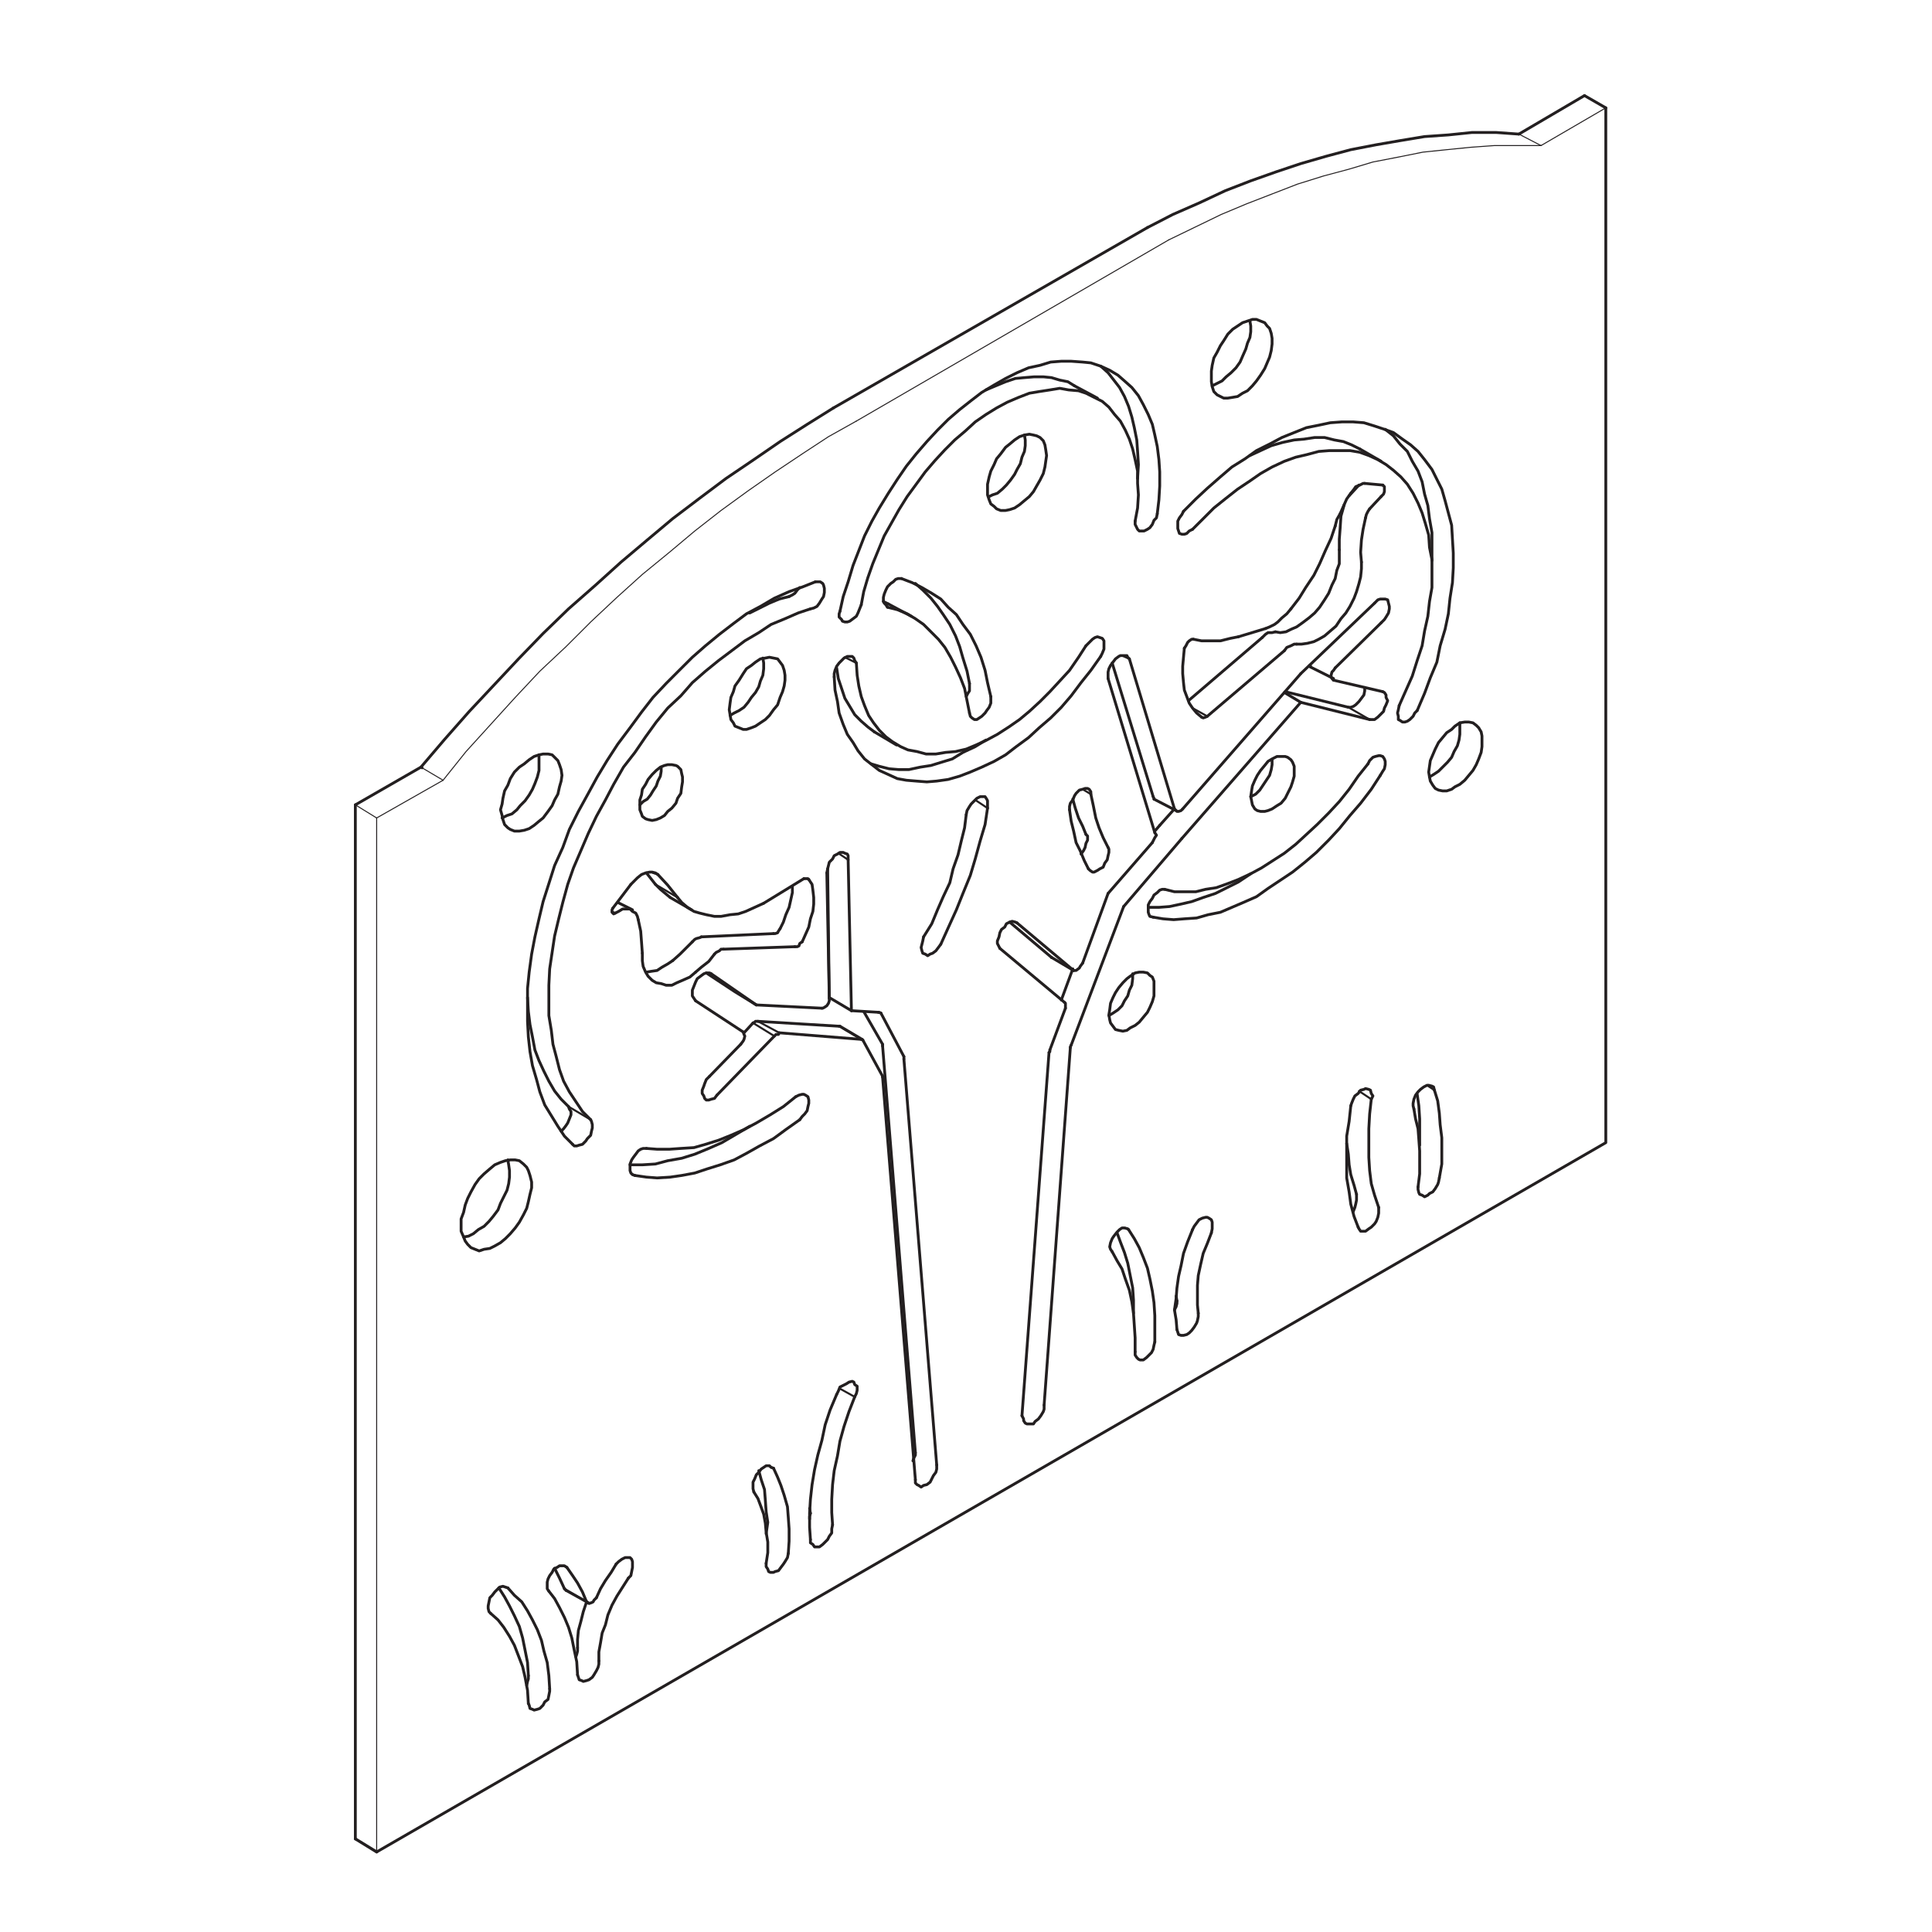 <?xml version="1.0" encoding="utf-8"?>
<!-- Generator: Adobe Illustrator 16.0.3, SVG Export Plug-In . SVG Version: 6.00 Build 0)  -->
<!DOCTYPE svg PUBLIC "-//W3C//DTD SVG 1.1//EN" "http://www.w3.org/Graphics/SVG/1.1/DTD/svg11.dtd">
<svg version="1.1" id="Layer_1" xmlns="http://www.w3.org/2000/svg" xmlns:xlink="http://www.w3.org/1999/xlink" x="0px" y="0px"
	 width="220px" height="220px" viewBox="0 0 220 220" enable-background="new 0 0 220 220" xml:space="preserve">
<g>
	
		<line fill="none" stroke="#231F20" stroke-width="0.321" stroke-linecap="round" stroke-linejoin="round" stroke-miterlimit="10" x1="131.501" y1="94.638" x2="132.06" y2="93.984"/>
	
		<line fill="none" stroke="#231F20" stroke-width="0.321" stroke-linecap="round" stroke-linejoin="round" stroke-miterlimit="10" x1="134.581" y1="95.477" x2="127.952" y2="103.228"/>
	
		<line fill="none" stroke="#231F20" stroke-width="0.321" stroke-linecap="round" stroke-linejoin="round" stroke-miterlimit="10" x1="132.06" y1="93.984" x2="133.647" y2="92.209"/>
	
		<path fill="none" stroke="#231F20" stroke-width="0.321" stroke-linecap="round" stroke-linejoin="round" stroke-miterlimit="10" d="
		M134.581,95.477"/>
	
		<line fill="none" stroke="#231F20" stroke-width="0.321" stroke-linecap="round" stroke-linejoin="round" stroke-miterlimit="10" x1="148.12" y1="79.976" x2="134.581" y2="95.477"/>
	
		<line fill="none" stroke="#231F20" stroke-width="0.321" stroke-linecap="round" stroke-linejoin="round" stroke-miterlimit="10" x1="148.12" y1="79.976" x2="146.253" y2="78.857"/>
	
		<line fill="none" stroke="#231F20" stroke-width="0.321" stroke-linecap="round" stroke-linejoin="round" stroke-miterlimit="10" x1="146.347" y1="78.763" x2="153.536" y2="80.538"/>
	
		<line fill="none" stroke="#231F20" stroke-width="0.321" stroke-linecap="round" stroke-linejoin="round" stroke-miterlimit="10" x1="155.964" y1="81.937" x2="148.12" y2="79.976"/>
	
		<line fill="none" stroke="#231F20" stroke-width="0.225" stroke-linecap="round" stroke-linejoin="round" stroke-miterlimit="10" x1="155.964" y1="81.937" x2="153.536" y2="80.538"/>
	
		<polyline fill="none" stroke="#231F20" stroke-width="0.321" stroke-linecap="round" stroke-linejoin="round" stroke-miterlimit="10" points="
		153.536,80.538 153.816,80.538 154.096,80.444 154.375,80.259 154.749,79.885 155.03,79.511 155.31,79.137 155.402,78.669 
		155.402,78.295 	"/>
	
		<polyline fill="none" stroke="#231F20" stroke-width="0.321" stroke-linecap="round" stroke-linejoin="round" stroke-miterlimit="10" points="
		157.457,78.763 157.644,78.857 157.831,79.137 157.831,79.417 158.018,79.791 157.831,80.259 157.644,80.629 157.55,81.003 
		157.178,81.377 156.896,81.657 156.524,81.937 156.337,81.937 155.964,81.937 	"/>
	
		<line fill="none" stroke="#231F20" stroke-width="0.321" stroke-linecap="round" stroke-linejoin="round" stroke-miterlimit="10" x1="151.855" y1="77.456" x2="157.457" y2="78.763"/>
	
		<polyline fill="none" stroke="#231F20" stroke-width="0.321" stroke-linecap="round" stroke-linejoin="round" stroke-miterlimit="10" points="
		149.24,75.961 149.24,75.87 149.147,75.775 	"/>
	
		<polyline fill="none" stroke="#231F20" stroke-width="0.321" stroke-linecap="round" stroke-linejoin="round" stroke-miterlimit="10" points="
		152.041,76.055 151.855,76.334 151.669,76.523 151.574,76.897 151.574,77.083 151.669,77.268 151.855,77.456 	"/>
	
		<path fill="none" stroke="#231F20" stroke-width="0.225" stroke-linecap="round" stroke-linejoin="round" stroke-miterlimit="10" d="
		M149.988,74.842"/>
	
		<path fill="none" stroke="#231F20" stroke-width="0.225" stroke-linecap="round" stroke-linejoin="round" stroke-miterlimit="10" d="
		M152.041,76.055"/>
	
		<line fill="none" stroke="#231F20" stroke-width="0.321" stroke-linecap="round" stroke-linejoin="round" stroke-miterlimit="10" x1="157.271" y1="70.921" x2="152.041" y2="76.055"/>
	
		<polyline fill="none" stroke="#231F20" stroke-width="0.321" stroke-linecap="round" stroke-linejoin="round" stroke-miterlimit="10" points="
		156.524,68.678 156.896,68.304 157.178,68.213 157.55,68.213 157.737,68.213 158.018,68.304 158.11,68.678 158.205,69.052 
		158.205,69.332 158.11,69.8 157.831,70.265 157.644,70.548 157.271,70.921 	"/>
	
		<line fill="none" stroke="#231F20" stroke-width="0.321" stroke-linecap="round" stroke-linejoin="round" stroke-miterlimit="10" x1="148.12" y1="76.708" x2="156.524" y2="68.678"/>
	
		<line fill="none" stroke="#231F20" stroke-width="0.321" stroke-linecap="round" stroke-linejoin="round" stroke-miterlimit="10" x1="134.675" y1="92.115" x2="148.12" y2="76.708"/>
	
		<polyline fill="none" stroke="#231F20" stroke-width="0.321" stroke-linecap="round" stroke-linejoin="round" stroke-miterlimit="10" points="
		131.406,90.997 131.406,90.903 131.313,90.717 	"/>
	
		<polyline fill="none" stroke="#231F20" stroke-width="0.321" stroke-linecap="round" stroke-linejoin="round" stroke-miterlimit="10" points="
		133.74,92.115 133.928,92.304 134.021,92.398 134.207,92.398 134.488,92.304 134.675,92.115 	"/>
	
		<line fill="none" stroke="#231F20" stroke-width="0.321" stroke-linecap="round" stroke-linejoin="round" stroke-miterlimit="10" x1="131.313" y1="90.717" x2="126.646" y2="75.496"/>
	
		<line fill="none" stroke="#231F20" stroke-width="0.321" stroke-linecap="round" stroke-linejoin="round" stroke-miterlimit="10" x1="128.605" y1="75.028" x2="133.74" y2="92.115"/>
	
		<line fill="none" stroke="#231F20" stroke-width="0.225" stroke-linecap="round" stroke-linejoin="round" stroke-miterlimit="10" x1="128.605" y1="75.028" x2="127.766" y2="74.654"/>
	
		<polyline fill="none" stroke="#231F20" stroke-width="0.321" stroke-linecap="round" stroke-linejoin="round" stroke-miterlimit="10" points="
		126.179,77.268 126.179,76.988 126.179,76.523 126.271,76.149 126.458,75.775 126.738,75.401 127.02,75.028 127.392,74.748 
		127.578,74.654 127.952,74.654 128.325,74.654 128.419,74.842 128.605,75.028 	"/>
	
		<line fill="none" stroke="#231F20" stroke-width="0.321" stroke-linecap="round" stroke-linejoin="round" stroke-miterlimit="10" x1="131.501" y1="94.823" x2="126.179" y2="77.268"/>
	
		<polyline fill="none" stroke="#231F20" stroke-width="0.321" stroke-linecap="round" stroke-linejoin="round" stroke-miterlimit="10" points="
		131.22,95.945 131.406,95.571 131.501,95.386 131.688,95.103 131.501,94.823 	"/>
	
		<line fill="none" stroke="#231F20" stroke-width="0.321" stroke-linecap="round" stroke-linejoin="round" stroke-miterlimit="10" x1="126.179" y1="101.735" x2="131.22" y2="95.945"/>
	
		<line fill="none" stroke="#231F20" stroke-width="0.321" stroke-linecap="round" stroke-linejoin="round" stroke-miterlimit="10" x1="123.283" y1="109.671" x2="126.179" y2="101.735"/>
	
		<line fill="none" stroke="#231F20" stroke-width="0.321" stroke-linecap="round" stroke-linejoin="round" stroke-miterlimit="10" x1="119.734" y1="109.018" x2="119.734" y2="109.018"/>
	
		<polyline fill="none" stroke="#231F20" stroke-width="0.321" stroke-linecap="round" stroke-linejoin="round" stroke-miterlimit="10" points="
		122.256,110.51 122.351,110.51 122.535,110.51 122.909,110.23 123.004,110.045 123.283,109.671 	"/>
	
		<line fill="none" stroke="#231F20" stroke-width="0.225" stroke-linecap="round" stroke-linejoin="round" stroke-miterlimit="10" x1="122.256" y1="110.51" x2="119.734" y2="109.018"/>
	
		<line fill="none" stroke="#231F20" stroke-width="0.321" stroke-linecap="round" stroke-linejoin="round" stroke-miterlimit="10" x1="119.734" y1="109.018" x2="114.974" y2="105.002"/>
	
		<line fill="none" stroke="#231F20" stroke-width="0.321" stroke-linecap="round" stroke-linejoin="round" stroke-miterlimit="10" x1="115.814" y1="105.097" x2="122.256" y2="110.51"/>
	
		<line fill="none" stroke="#231F20" stroke-width="0.225" stroke-linecap="round" stroke-linejoin="round" stroke-miterlimit="10" x1="115.814" y1="105.097" x2="115.627" y2="105.002"/>
	
		<polyline fill="none" stroke="#231F20" stroke-width="0.321" stroke-linecap="round" stroke-linejoin="round" stroke-miterlimit="10" points="
		113.854,107.99 113.76,107.802 113.572,107.431 113.572,107.148 113.76,106.683 113.854,106.215 114.039,105.841 114.413,105.562 
		114.6,105.188 114.974,105.002 115.253,104.908 115.627,105.002 115.814,105.097 	"/>
	
		<line fill="none" stroke="#231F20" stroke-width="0.321" stroke-linecap="round" stroke-linejoin="round" stroke-miterlimit="10" x1="121.229" y1="114.151" x2="113.854" y2="107.99"/>
	
		<polyline fill="none" stroke="#231F20" stroke-width="0.321" stroke-linecap="round" stroke-linejoin="round" stroke-miterlimit="10" points="
		121.323,114.805 121.323,114.619 121.323,114.434 121.323,114.245 121.229,114.151 	"/>
	
		<line fill="none" stroke="#231F20" stroke-width="0.321" stroke-linecap="round" stroke-linejoin="round" stroke-miterlimit="10" x1="119.548" y1="119.567" x2="121.323" y2="114.805"/>
	
		<polyline fill="none" stroke="#231F20" stroke-width="0.321" stroke-linecap="round" stroke-linejoin="round" stroke-miterlimit="10" points="
		119.455,119.848 119.548,119.756 119.548,119.567 	"/>
	
		<line fill="none" stroke="#231F20" stroke-width="0.321" stroke-linecap="round" stroke-linejoin="round" stroke-miterlimit="10" x1="116.373" y1="161.21" x2="119.455" y2="119.848"/>
	
		<polyline fill="none" stroke="#231F20" stroke-width="0.321" stroke-linecap="round" stroke-linejoin="round" stroke-miterlimit="10" points="
		118.895,159.998 118.895,160.463 118.802,160.746 118.522,161.21 118.241,161.584 117.867,161.864 117.682,162.144 
		117.308,162.144 116.935,162.144 116.747,162.053 116.561,161.772 116.561,161.584 116.373,161.21 	"/>
	
		<line fill="none" stroke="#231F20" stroke-width="0.321" stroke-linecap="round" stroke-linejoin="round" stroke-miterlimit="10" x1="121.882" y1="119.288" x2="118.895" y2="159.998"/>
	
		<polyline fill="none" stroke="#231F20" stroke-width="0.321" stroke-linecap="round" stroke-linejoin="round" stroke-miterlimit="10" points="
		121.977,119.008 121.882,119.193 121.882,119.288 	"/>
	
		<line fill="none" stroke="#231F20" stroke-width="0.321" stroke-linecap="round" stroke-linejoin="round" stroke-miterlimit="10" x1="120.856" y1="113.871" x2="122.163" y2="110.324"/>
	
		<line fill="none" stroke="#231F20" stroke-width="0.321" stroke-linecap="round" stroke-linejoin="round" stroke-miterlimit="10" x1="127.952" y1="103.228" x2="121.977" y2="119.008"/>
	
		<line fill="none" stroke="#231F20" stroke-width="0.321" stroke-linecap="round" stroke-linejoin="round" stroke-miterlimit="10" x1="104.235" y1="165.414" x2="100.501" y2="119.103"/>
	
		<line fill="none" stroke="#231F20" stroke-width="0.321" stroke-linecap="round" stroke-linejoin="round" stroke-miterlimit="10" x1="102.928" y1="120.595" x2="106.664" y2="166.813"/>
	
		<line fill="none" stroke="#231F20" stroke-width="0.321" stroke-linecap="round" stroke-linejoin="round" stroke-miterlimit="10" x1="100.501" y1="119.103" x2="100.501" y2="118.914"/>
	
		<line fill="none" stroke="#231F20" stroke-width="0.321" stroke-linecap="round" stroke-linejoin="round" stroke-miterlimit="10" x1="102.928" y1="120.315" x2="102.928" y2="120.595"/>
	
		<line fill="none" stroke="#231F20" stroke-width="0.321" stroke-linecap="round" stroke-linejoin="round" stroke-miterlimit="10" x1="100.501" y1="118.914" x2="98.353" y2="115.179"/>
	
		<line fill="none" stroke="#231F20" stroke-width="0.321" stroke-linecap="round" stroke-linejoin="round" stroke-miterlimit="10" x1="100.314" y1="115.367" x2="102.928" y2="120.315"/>
	
		<line fill="none" stroke="#231F20" stroke-width="0.225" stroke-linecap="round" stroke-linejoin="round" stroke-miterlimit="10" x1="100.314" y1="115.367" x2="99.94" y2="115.272"/>
	
		<polyline fill="none" stroke="#231F20" stroke-width="0.321" stroke-linecap="round" stroke-linejoin="round" stroke-miterlimit="10" points="
		100.033,115.272 100.127,115.272 100.314,115.367 	"/>
	
		<line fill="none" stroke="#231F20" stroke-width="0.321" stroke-linecap="round" stroke-linejoin="round" stroke-miterlimit="10" x1="96.953" y1="115.087" x2="100.033" y2="115.272"/>
	
		<polyline fill="none" stroke="#231F20" stroke-width="0.321" stroke-linecap="round" stroke-linejoin="round" stroke-miterlimit="10" points="
		96.953,115.087 94.432,113.592 94.245,98.933 	"/>
	
		<line fill="none" stroke="#231F20" stroke-width="0.321" stroke-linecap="round" stroke-linejoin="round" stroke-miterlimit="10" x1="96.579" y1="97.905" x2="96.953" y2="115.087"/>
	
		<line fill="none" stroke="#231F20" stroke-width="0.225" stroke-linecap="round" stroke-linejoin="round" stroke-miterlimit="10" x1="96.579" y1="97.905" x2="95.459" y2="97.158"/>
	
		<polyline fill="none" stroke="#231F20" stroke-width="0.321" stroke-linecap="round" stroke-linejoin="round" stroke-miterlimit="10" points="
		94.152,99.401 94.245,98.933 94.339,98.559 94.432,98.185 94.806,97.812 94.992,97.438 95.365,97.252 95.646,97.066 96.019,97.066 
		96.205,97.158 96.486,97.252 96.579,97.438 96.579,97.905 	"/>
	
		<line fill="none" stroke="#231F20" stroke-width="0.321" stroke-linecap="round" stroke-linejoin="round" stroke-miterlimit="10" x1="94.432" y1="113.687" x2="94.152" y2="99.401"/>
	
		<polyline fill="none" stroke="#231F20" stroke-width="0.321" stroke-linecap="round" stroke-linejoin="round" stroke-miterlimit="10" points="
		93.591,114.805 93.684,114.805 93.871,114.714 94.152,114.525 94.339,114.245 94.432,113.966 94.432,113.687 	"/>
	
		<line fill="none" stroke="#231F20" stroke-width="0.321" stroke-linecap="round" stroke-linejoin="round" stroke-miterlimit="10" x1="86.122" y1="114.434" x2="93.591" y2="114.805"/>
	
		<polyline fill="none" stroke="#231F20" stroke-width="0.321" stroke-linecap="round" stroke-linejoin="round" stroke-miterlimit="10" points="
		86.122,114.434 83.693,112.938 80.426,110.789 	"/>
	
		<line fill="none" stroke="#231F20" stroke-width="0.321" stroke-linecap="round" stroke-linejoin="round" stroke-miterlimit="10" x1="80.987" y1="110.884" x2="86.122" y2="114.434"/>
	
		<line fill="none" stroke="#231F20" stroke-width="0.225" stroke-linecap="round" stroke-linejoin="round" stroke-miterlimit="10" x1="80.987" y1="110.884" x2="80.893" y2="110.884"/>
	
		<polyline fill="none" stroke="#231F20" stroke-width="0.321" stroke-linecap="round" stroke-linejoin="round" stroke-miterlimit="10" points="
		79.212,113.966 79.025,113.687 78.839,113.406 78.839,113.032 78.839,112.753 79.025,112.285 79.212,111.816 79.399,111.442 
		79.772,111.163 80.146,110.884 80.426,110.789 80.8,110.789 80.987,110.884 	"/>
	
		<line fill="none" stroke="#231F20" stroke-width="0.321" stroke-linecap="round" stroke-linejoin="round" stroke-miterlimit="10" x1="84.628" y1="117.513" x2="79.212" y2="113.966"/>
	
		<polyline fill="none" stroke="#231F20" stroke-width="0.321" stroke-linecap="round" stroke-linejoin="round" stroke-miterlimit="10" points="
		84.347,118.914 84.628,118.54 84.721,118.354 84.815,117.98 84.721,117.792 84.628,117.513 	"/>
	
		<line fill="none" stroke="#231F20" stroke-width="0.321" stroke-linecap="round" stroke-linejoin="round" stroke-miterlimit="10" x1="80.8" y1="122.555" x2="84.347" y2="118.914"/>
	
		<polyline fill="none" stroke="#231F20" stroke-width="0.321" stroke-linecap="round" stroke-linejoin="round" stroke-miterlimit="10" points="
		81.64,124.704 81.359,125.078 80.987,125.169 80.706,125.264 80.426,125.264 80.239,125.078 80.146,124.795 79.959,124.516 
		79.959,124.142 80.146,123.677 80.239,123.397 80.426,122.929 80.8,122.555 	"/>
	
		<line fill="none" stroke="#231F20" stroke-width="0.321" stroke-linecap="round" stroke-linejoin="round" stroke-miterlimit="10" x1="84.721" y1="117.606" x2="85.748" y2="116.485"/>
	
		<line fill="none" stroke="#231F20" stroke-width="0.321" stroke-linecap="round" stroke-linejoin="round" stroke-miterlimit="10" x1="88.177" y1="117.98" x2="81.64" y2="124.704"/>
	
		<line fill="none" stroke="#231F20" stroke-width="0.225" stroke-linecap="round" stroke-linejoin="round" stroke-miterlimit="10" x1="88.177" y1="117.98" x2="85.748" y2="116.485"/>
	
		<polyline fill="none" stroke="#231F20" stroke-width="0.321" stroke-linecap="round" stroke-linejoin="round" stroke-miterlimit="10" points="
		85.748,116.485 85.935,116.395 86.028,116.3 86.309,116.3 	"/>
	
		<polyline fill="none" stroke="#231F20" stroke-width="0.321" stroke-linecap="round" stroke-linejoin="round" stroke-miterlimit="10" points="
		88.736,117.606 88.643,117.792 88.362,117.792 88.177,117.98 	"/>
	
		<line fill="none" stroke="#231F20" stroke-width="0.225" stroke-linecap="round" stroke-linejoin="round" stroke-miterlimit="10" x1="88.736" y1="117.606" x2="86.309" y2="116.3"/>
	
		<line fill="none" stroke="#231F20" stroke-width="0.321" stroke-linecap="round" stroke-linejoin="round" stroke-miterlimit="10" x1="86.309" y1="116.3" x2="95.552" y2="116.859"/>
	
		<line fill="none" stroke="#231F20" stroke-width="0.321" stroke-linecap="round" stroke-linejoin="round" stroke-miterlimit="10" x1="98.073" y1="118.354" x2="88.736" y2="117.606"/>
	
		<line fill="none" stroke="#231F20" stroke-width="0.225" stroke-linecap="round" stroke-linejoin="round" stroke-miterlimit="10" x1="98.073" y1="118.354" x2="95.552" y2="116.859"/>
	
		<line fill="none" stroke="#231F20" stroke-width="0.321" stroke-linecap="round" stroke-linejoin="round" stroke-miterlimit="10" x1="95.552" y1="116.859" x2="95.646" y2="116.859"/>
	
		<polyline fill="none" stroke="#231F20" stroke-width="0.321" stroke-linecap="round" stroke-linejoin="round" stroke-miterlimit="10" points="
		98.26,118.446 98.167,118.354 98.073,118.354 	"/>
	
		<line fill="none" stroke="#231F20" stroke-width="0.321" stroke-linecap="round" stroke-linejoin="round" stroke-miterlimit="10" x1="100.501" y1="122.555" x2="98.26" y2="118.446"/>
	
		<line fill="none" stroke="#231F20" stroke-width="0.321" stroke-linecap="round" stroke-linejoin="round" stroke-miterlimit="10" x1="100.501" y1="122.649" x2="100.501" y2="122.555"/>
	
		<line fill="none" stroke="#231F20" stroke-width="0.321" stroke-linecap="round" stroke-linejoin="round" stroke-miterlimit="10" x1="104.235" y1="168.493" x2="100.501" y2="122.649"/>
	
		<polyline fill="none" stroke="#231F20" stroke-width="0.321" stroke-linecap="round" stroke-linejoin="round" stroke-miterlimit="10" points="
		103.956,166.348 104.048,166.067 104.235,165.694 104.235,165.414 	"/>
	
		<polyline fill="none" stroke="#231F20" stroke-width="0.321" stroke-linecap="round" stroke-linejoin="round" stroke-miterlimit="10" points="
		106.664,166.813 106.664,167.28 106.57,167.654 106.29,168.028 106.103,168.401 105.916,168.775 105.542,169.056 105.17,169.146 
		104.889,169.335 104.609,169.146 104.422,169.056 104.235,168.867 104.235,168.493 	"/>
	
		<polyline fill="none" stroke="#231F20" stroke-width="0.321" stroke-linecap="round" stroke-linejoin="round" stroke-miterlimit="10" points="
		89.856,67.931 90.229,67.745 90.511,67.56 90.791,67.186 91.07,66.906 	"/>
	
		<polyline fill="none" stroke="#231F20" stroke-width="0.321" stroke-linecap="round" stroke-linejoin="round" stroke-miterlimit="10" points="
		92.845,66.253 93.217,66.253 93.404,66.253 93.684,66.438 93.778,66.624 93.871,66.998 93.871,67.466 93.778,67.931 93.591,68.213 
		93.312,68.678 93.031,69.052 92.658,69.241 92.284,69.332 	"/>
	
		<polyline fill="none" stroke="#231F20" stroke-width="0.321" stroke-linecap="round" stroke-linejoin="round" stroke-miterlimit="10" points="
		65.206,130.306 64.273,129.373 63.525,128.251 62.779,127.038 62.031,125.822 61.472,124.33 61.099,122.929 60.632,121.343 
		60.351,119.756 60.165,118.075 60.071,116.3 60.071,114.525 60.071,112.564 60.258,110.698 60.538,108.644 60.912,106.683 
		61.378,104.628 61.844,102.668 62.5,100.614 63.153,98.559 64.086,96.504 64.834,94.45 65.86,92.398 66.887,90.529 68.007,88.474 
		69.128,86.608 70.341,84.742 71.743,82.873 73.049,81.097 74.356,79.417 75.85,77.83 77.344,76.334 78.839,74.842 80.333,73.535 
		81.92,72.229 83.508,71.013 85.002,69.894 86.588,69.052 88.177,68.119 89.856,67.372 91.444,66.812 92.845,66.253 	"/>
	
		<polyline fill="none" stroke="#231F20" stroke-width="0.321" stroke-linecap="round" stroke-linejoin="round" stroke-miterlimit="10" points="
		63.899,128.811 64.179,128.53 64.46,128.157 64.647,127.877 64.834,127.412 65.019,126.944 65.019,126.57 64.834,126.291 
		64.739,126.011 	"/>
	
		<polyline fill="none" stroke="#231F20" stroke-width="0.321" stroke-linecap="round" stroke-linejoin="round" stroke-miterlimit="10" points="
		67.261,127.503 67.354,127.691 67.448,128.065 67.448,128.439 67.354,128.811 67.261,129.278 66.887,129.652 66.7,129.932 
		66.328,130.306 65.954,130.4 65.673,130.491 65.393,130.491 65.206,130.306 	"/>
	
		<line fill="none" stroke="#231F20" stroke-width="0.225" stroke-linecap="round" stroke-linejoin="round" stroke-miterlimit="10" x1="67.261" y1="127.503" x2="64.739" y2="126.011"/>
	
		<polyline fill="none" stroke="#231F20" stroke-width="0.321" stroke-linecap="round" stroke-linejoin="round" stroke-miterlimit="10" points="
		64.739,126.011 63.899,125.169 63.153,124.236 62.5,123.114 61.939,121.996 61.378,120.78 60.912,119.567 60.632,118.075 
		60.351,116.674 60.165,115.179 60.071,113.592 	"/>
	
		<polyline fill="none" stroke="#231F20" stroke-width="0.321" stroke-linecap="round" stroke-linejoin="round" stroke-miterlimit="10" points="
		85.374,69.8 86.496,69.241 87.616,68.678 88.736,68.213 89.856,67.931 	"/>
	
		<polyline fill="none" stroke="#231F20" stroke-width="0.321" stroke-linecap="round" stroke-linejoin="round" stroke-miterlimit="10" points="
		92.284,69.332 90.883,69.8 89.389,70.454 87.803,71.107 86.402,72.04 84.815,72.973 83.321,74.095 81.827,75.216 80.333,76.429 
		78.839,77.736 77.531,79.231 76.037,80.629 74.73,82.219 73.516,83.9 72.303,85.675 70.996,87.355 69.875,89.316 68.942,91.091 
		67.914,92.958 66.981,94.917 66.141,96.878 65.3,98.838 64.647,100.708 64.086,102.762 63.62,104.628 63.153,106.589 
		62.872,108.455 62.592,110.324 62.5,112.19 62.5,113.966 62.5,115.646 62.779,117.327 62.966,118.914 63.338,120.315 
		63.712,121.808 64.179,123.114 64.834,124.33 65.58,125.449 66.328,126.57 67.261,127.503 	"/>
	
		<polyline fill="none" stroke="#231F20" stroke-width="0.321" stroke-linecap="round" stroke-linejoin="round" stroke-miterlimit="10" points="
		135.795,60.274 135.421,60.463 135.142,60.742 134.862,60.836 134.581,60.836 134.302,60.742 134.207,60.463 134.115,60.183 
		134.115,59.809 134.115,59.341 134.302,58.967 134.581,58.594 134.768,58.223 	"/>
	
		<polyline fill="none" stroke="#231F20" stroke-width="0.321" stroke-linecap="round" stroke-linejoin="round" stroke-miterlimit="10" points="
		142.331,51.874 143.544,51.311 144.758,50.752 146.065,50.378 147.372,50.099 148.494,50.004 149.706,49.819 150.828,49.819 
		151.948,50.099 152.976,50.284 153.908,50.658 154.844,51.125 	"/>
	
		<polyline fill="none" stroke="#231F20" stroke-width="0.321" stroke-linecap="round" stroke-linejoin="round" stroke-miterlimit="10" points="
		159.325,80.35 160.071,78.669 160.818,76.988 161.378,75.216 161.939,73.535 162.218,71.854 162.592,70.174 162.779,68.493 
		163.059,66.906 163.059,65.316 163.059,63.73 162.779,62.329 162.687,60.928 162.313,59.621 161.939,58.408 161.473,57.287 
		160.912,56.168 160.258,55.141 159.512,54.299 158.671,53.554 157.831,52.901 156.896,52.338 155.87,51.874 154.844,51.5 
		153.722,51.311 152.602,51.311 151.388,51.311 150.175,51.405 148.773,51.779 147.56,52.059 146.253,52.527 144.853,53.18 
		143.544,53.925 142.331,54.767 140.931,55.7 139.623,56.728 138.222,57.849 137.01,59.062 135.795,60.274 	"/>
	
		<polyline fill="none" stroke="#231F20" stroke-width="0.321" stroke-linecap="round" stroke-linejoin="round" stroke-miterlimit="10" points="
		161.378,80.912 161.099,81.191 160.912,81.565 160.539,81.937 160.258,82.125 159.979,82.219 159.699,82.219 159.418,82.031 
		159.23,81.937 159.23,81.565 159.139,81.191 159.23,80.818 159.325,80.35 	"/>
	
		<polyline fill="none" stroke="#231F20" stroke-width="0.321" stroke-linecap="round" stroke-linejoin="round" stroke-miterlimit="10" points="
		163.059,63.824 163.059,62.144 163.059,60.648 162.779,59.062 162.592,57.569 162.218,56.259 161.939,54.861 161.473,53.646 
		160.818,52.527 160.258,51.405 159.418,50.566 158.671,49.63 157.737,48.886 	"/>
	
		<polyline fill="none" stroke="#231F20" stroke-width="0.321" stroke-linecap="round" stroke-linejoin="round" stroke-miterlimit="10" points="
		134.768,58.223 136.169,56.821 137.476,55.606 138.97,54.299 140.277,53.18 141.771,52.247 143.078,51.311 144.571,50.566 
		145.973,49.819 147.372,49.256 148.773,48.697 150.175,48.417 151.481,48.138 152.789,48.043 154.096,48.043 155.31,48.138 
		156.524,48.512 157.644,48.886 158.671,49.256 159.699,50.004 160.632,50.658 161.473,51.405 162.218,52.338 163.059,53.46 
		163.619,54.582 164.181,55.7 164.553,57.007 164.927,58.408 165.301,59.809 165.393,61.396 165.487,62.982 165.487,64.663 
		165.393,66.344 165.113,68.119 164.927,69.894 164.553,71.666 163.993,73.535 163.619,75.401 162.873,77.177 162.218,78.949 
		161.378,80.912 	"/>
	
		<polyline fill="none" stroke="#231F20" stroke-width="0.321" stroke-linecap="round" stroke-linejoin="round" stroke-miterlimit="10" points="
		98.073,68.867 97.886,69.332 97.699,69.8 97.514,70.174 97.14,70.454 96.766,70.733 96.486,70.827 96.205,70.827 95.926,70.733 
		95.833,70.548 95.552,70.265 95.552,69.894 95.646,69.611 	"/>
	
		<polyline fill="none" stroke="#231F20" stroke-width="0.321" stroke-linecap="round" stroke-linejoin="round" stroke-miterlimit="10" points="
		112.266,44.402 113.385,43.935 114.507,43.469 115.627,43.095 116.654,43.001 117.774,42.91 118.802,42.91 119.734,43.001 
		120.67,43.281 121.603,43.469 122.351,43.935 	"/>
	
		<polyline fill="none" stroke="#231F20" stroke-width="0.321" stroke-linecap="round" stroke-linejoin="round" stroke-miterlimit="10" points="
		129.259,59.341 129.539,57.849 129.633,56.354 129.539,55.046 129.539,53.646 129.259,52.338 128.979,51.125 128.605,50.004 
		128.139,48.977 127.578,47.949 126.925,47.205 126.271,46.363 125.524,45.709 124.59,45.245 123.657,44.776 122.816,44.497 
		121.695,44.402 120.67,44.217 119.548,44.402 118.335,44.588 117.214,44.776 116.001,45.245 114.692,45.804 113.479,46.457 
		112.266,47.205 111.051,48.043 109.931,49.071 108.717,50.099 107.597,51.22 106.477,52.433 105.355,53.74 104.33,55.141 
		103.302,56.542 102.368,58.034 101.527,59.53 100.687,61.022 100.033,62.608 99.38,64.198 98.821,65.785 98.353,67.372 
		98.073,68.867 	"/>
	
		<polyline fill="none" stroke="#231F20" stroke-width="0.321" stroke-linecap="round" stroke-linejoin="round" stroke-miterlimit="10" points="
		131.78,58.502 131.688,58.967 131.406,59.25 131.22,59.715 130.939,60.089 130.66,60.274 130.286,60.463 130.007,60.463 
		129.726,60.463 129.539,60.274 129.446,60.089 129.259,59.715 129.259,59.341 	"/>
	
		<polyline fill="none" stroke="#231F20" stroke-width="0.321" stroke-linecap="round" stroke-linejoin="round" stroke-miterlimit="10" points="
		129.539,54.487 129.633,52.901 129.539,51.405 129.446,50.099 129.166,48.697 128.885,47.484 128.513,46.269 128.045,45.15 
		127.485,44.123 126.832,43.281 126.179,42.442 125.338,41.694 	"/>
	
		<polyline fill="none" stroke="#231F20" stroke-width="0.321" stroke-linecap="round" stroke-linejoin="round" stroke-miterlimit="10" points="
		95.646,69.611 96.019,67.931 96.579,66.253 97.14,64.384 97.793,62.703 98.447,61.022 99.287,59.341 100.127,57.849 
		101.155,56.168 102.182,54.582 103.208,53.086 104.33,51.685 105.542,50.284 106.757,48.977 107.971,47.764 109.278,46.643 
		110.585,45.615 111.799,44.682 113.199,43.843 114.507,43.095 115.814,42.442 117.121,41.883 118.429,41.6 119.643,41.229 
		120.856,41.135 121.977,41.135 123.283,41.229 124.217,41.32 125.338,41.694 126.363,42.163 127.299,42.722 128.045,43.375 
		128.885,44.123 129.633,45.056 130.193,46.083 130.753,47.205 131.22,48.323 131.501,49.539 131.78,50.846 131.967,52.338 
		132.06,53.74 132.06,55.326 131.967,56.916 131.78,58.502 	"/>
	
		<polyline fill="none" stroke="#231F20" stroke-width="0.321" stroke-linecap="round" stroke-linejoin="round" stroke-miterlimit="10" points="
		157.457,55.235 157.55,55.326 157.644,55.42 157.644,55.7 157.644,55.979 157.55,56.259 157.271,56.542 	"/>
	
		<line fill="none" stroke="#231F20" stroke-width="0.321" stroke-linecap="round" stroke-linejoin="round" stroke-miterlimit="10" x1="155.402" y1="55.046" x2="157.457" y2="55.235"/>
	
		<polyline fill="none" stroke="#231F20" stroke-width="0.321" stroke-linecap="round" stroke-linejoin="round" stroke-miterlimit="10" points="
		153.816,56.168 154.19,55.7 154.375,55.42 154.844,55.235 155.216,55.046 155.402,55.046 	"/>
	
		<polyline fill="none" stroke="#231F20" stroke-width="0.321" stroke-linecap="round" stroke-linejoin="round" stroke-miterlimit="10" points="
		152.602,58.502 152.976,57.66 153.35,56.821 153.816,56.168 	"/>
	
		<polyline fill="none" stroke="#231F20" stroke-width="0.321" stroke-linecap="round" stroke-linejoin="round" stroke-miterlimit="10" points="
		152.041,59.903 152.228,59.156 152.602,58.502 	"/>
	
		<polyline fill="none" stroke="#231F20" stroke-width="0.321" stroke-linecap="round" stroke-linejoin="round" stroke-miterlimit="10" points="
		147,69.332 147.933,68.119 148.681,66.906 149.614,65.505 150.268,64.198 150.921,62.703 151.574,61.302 152.041,59.903 	"/>
	
		<polyline fill="none" stroke="#231F20" stroke-width="0.321" stroke-linecap="round" stroke-linejoin="round" stroke-miterlimit="10" points="
		144.105,71.575 144.571,71.386 145.132,71.107 145.506,70.827 145.973,70.359 146.533,69.894 147,69.332 	"/>
	
		<line fill="none" stroke="#231F20" stroke-width="0.321" stroke-linecap="round" stroke-linejoin="round" stroke-miterlimit="10" x1="141.024" y1="72.508" x2="144.105" y2="71.575"/>
	
		<polyline fill="none" stroke="#231F20" stroke-width="0.321" stroke-linecap="round" stroke-linejoin="round" stroke-miterlimit="10" points="
		135.888,72.788 136.822,72.973 137.942,72.973 138.97,72.973 140.09,72.693 141.024,72.508 	"/>
	
		<polyline fill="none" stroke="#231F20" stroke-width="0.321" stroke-linecap="round" stroke-linejoin="round" stroke-miterlimit="10" points="
		134.862,73.815 135.048,73.535 135.234,73.162 135.421,72.973 135.701,72.788 135.888,72.788 	"/>
	
		<polyline fill="none" stroke="#231F20" stroke-width="0.321" stroke-linecap="round" stroke-linejoin="round" stroke-miterlimit="10" points="
		136.822,81.657 136.262,81.191 135.795,80.629 135.421,80.07 135.142,79.322 134.862,78.578 134.768,77.736 134.675,76.708 
		134.675,75.87 134.768,74.842 134.862,73.815 	"/>
	
		<polyline fill="none" stroke="#231F20" stroke-width="0.321" stroke-linecap="round" stroke-linejoin="round" stroke-miterlimit="10" points="
		137.476,81.565 137.289,81.657 137.01,81.751 136.822,81.657 	"/>
	
		<line fill="none" stroke="#231F20" stroke-width="0.225" stroke-linecap="round" stroke-linejoin="round" stroke-miterlimit="10" x1="137.476" y1="81.565" x2="135.795" y2="80.629"/>
	
		<line fill="none" stroke="#231F20" stroke-width="0.321" stroke-linecap="round" stroke-linejoin="round" stroke-miterlimit="10" x1="135.329" y1="79.791" x2="143.731" y2="72.599"/>
	
		<line fill="none" stroke="#231F20" stroke-width="0.321" stroke-linecap="round" stroke-linejoin="round" stroke-miterlimit="10" x1="146.253" y1="74.095" x2="137.476" y2="81.565"/>
	
		<polyline fill="none" stroke="#231F20" stroke-width="0.321" stroke-linecap="round" stroke-linejoin="round" stroke-miterlimit="10" points="
		143.731,72.599 144.105,72.229 144.385,72.04 144.853,72.04 145.226,71.946 	"/>
	
		<polyline fill="none" stroke="#231F20" stroke-width="0.321" stroke-linecap="round" stroke-linejoin="round" stroke-miterlimit="10" points="
		147.653,73.347 147.372,73.347 147,73.535 146.533,73.721 146.253,74.095 	"/>
	
		<polyline fill="none" stroke="#231F20" stroke-width="0.321" stroke-linecap="round" stroke-linejoin="round" stroke-miterlimit="10" points="
		145.226,71.946 145.786,72.04 146.439,71.946 147,71.666 147.653,71.386 148.307,70.921 149.054,70.359 149.706,69.8 
		150.268,69.146 150.828,68.304 151.295,67.56 151.669,66.624 152.041,65.879 152.228,64.943 152.509,64.198 152.509,63.45 
		152.509,62.608 	"/>
	
		<polyline fill="none" stroke="#231F20" stroke-width="0.321" stroke-linecap="round" stroke-linejoin="round" stroke-miterlimit="10" points="
		155.03,64.01 155.03,64.757 154.937,65.69 154.749,66.438 154.47,67.372 154.19,68.119 153.722,69.052 153.255,69.8 
		152.695,70.454 152.135,71.292 151.481,71.854 150.828,72.414 150.175,72.788 149.614,73.067 148.868,73.256 148.213,73.347 
		147.653,73.347 	"/>
	
		<polyline fill="none" stroke="#231F20" stroke-width="0.321" stroke-linecap="round" stroke-linejoin="round" stroke-miterlimit="10" points="
		152.509,62.608 152.509,61.396 152.602,60.183 152.695,58.782 153.068,57.475 	"/>
	
		<polyline fill="none" stroke="#231F20" stroke-width="0.321" stroke-linecap="round" stroke-linejoin="round" stroke-miterlimit="10" points="
		155.497,58.967 155.216,60.274 155.03,61.49 154.937,62.891 155.03,64.01 	"/>
	
		<polyline fill="none" stroke="#231F20" stroke-width="0.321" stroke-linecap="round" stroke-linejoin="round" stroke-miterlimit="10" points="
		155.964,57.94 155.776,58.223 155.59,58.594 155.497,58.967 	"/>
	
		<line fill="none" stroke="#231F20" stroke-width="0.321" stroke-linecap="round" stroke-linejoin="round" stroke-miterlimit="10" x1="153.629" y1="56.448" x2="154.749" y2="55.235"/>
	
		<line fill="none" stroke="#231F20" stroke-width="0.321" stroke-linecap="round" stroke-linejoin="round" stroke-miterlimit="10" x1="157.271" y1="56.542" x2="155.964" y2="57.94"/>
	
		<polyline fill="none" stroke="#231F20" stroke-width="0.321" stroke-linecap="round" stroke-linejoin="round" stroke-miterlimit="10" points="
		88.083,106.31 88.27,106.31 88.549,106.215 88.643,106.03 88.83,105.75 	"/>
	
		<polyline fill="none" stroke="#231F20" stroke-width="0.321" stroke-linecap="round" stroke-linejoin="round" stroke-miterlimit="10" points="
		91.35,107.243 91.07,107.431 90.978,107.71 90.791,107.802 90.511,107.802 	"/>
	
		<polyline fill="none" stroke="#231F20" stroke-width="0.321" stroke-linecap="round" stroke-linejoin="round" stroke-miterlimit="10" points="
		88.83,105.75 89.203,105.002 89.483,104.161 89.856,103.322 90.043,102.48 90.229,101.641 90.229,100.987 	"/>
	
		<polyline fill="none" stroke="#231F20" stroke-width="0.321" stroke-linecap="round" stroke-linejoin="round" stroke-miterlimit="10" points="
		92.098,100.146 92.471,100.708 92.564,101.361 92.658,102.2 92.658,102.948 92.564,103.787 92.284,104.628 92.098,105.562 
		91.724,106.404 91.35,107.243 	"/>
	
		<line fill="none" stroke="#231F20" stroke-width="0.225" stroke-linecap="round" stroke-linejoin="round" stroke-miterlimit="10" x1="92.098" y1="100.146" x2="91.911" y2="100.054"/>
	
		<polyline fill="none" stroke="#231F20" stroke-width="0.321" stroke-linecap="round" stroke-linejoin="round" stroke-miterlimit="10" points="
		91.537,100.054 91.724,100.054 92.005,100.054 92.098,100.146 	"/>
	
		<line fill="none" stroke="#231F20" stroke-width="0.321" stroke-linecap="round" stroke-linejoin="round" stroke-miterlimit="10" x1="86.962" y1="102.854" x2="91.537" y2="100.054"/>
	
		<polyline fill="none" stroke="#231F20" stroke-width="0.321" stroke-linecap="round" stroke-linejoin="round" stroke-miterlimit="10" points="
		76.318,102.2 75.757,101.735 75.197,101.267 74.638,100.708 	"/>
	
		<polyline fill="none" stroke="#231F20" stroke-width="0.321" stroke-linecap="round" stroke-linejoin="round" stroke-miterlimit="10" points="
		77.159,102.2 77.625,102.762 78.279,103.322 79.025,103.787 79.678,103.975 80.426,104.161 81.359,104.349 82.107,104.349 
		83.134,104.161 84.067,104.069 84.908,103.787 85.935,103.322 86.962,102.854 	"/>
	
		<line fill="none" stroke="#231F20" stroke-width="0.225" stroke-linecap="round" stroke-linejoin="round" stroke-miterlimit="10" x1="77.159" y1="102.2" x2="74.638" y2="100.708"/>
	
		<line fill="none" stroke="#231F20" stroke-width="0.321" stroke-linecap="round" stroke-linejoin="round" stroke-miterlimit="10" x1="74.638" y1="100.708" x2="73.61" y2="99.401"/>
	
		<polyline fill="none" stroke="#231F20" stroke-width="0.321" stroke-linecap="round" stroke-linejoin="round" stroke-miterlimit="10" points="
		74.917,99.586 76.037,100.799 77.159,102.2 	"/>
	
		<line fill="none" stroke="#231F20" stroke-width="0.225" stroke-linecap="round" stroke-linejoin="round" stroke-miterlimit="10" x1="74.917" y1="99.586" x2="74.356" y2="99.401"/>
	
		<polyline fill="none" stroke="#231F20" stroke-width="0.321" stroke-linecap="round" stroke-linejoin="round" stroke-miterlimit="10" points="
		71.837,100.708 72.303,100.24 72.583,99.96 73.049,99.586 73.516,99.401 73.984,99.307 74.264,99.307 74.638,99.401 74.917,99.586 
			"/>
	
		<line fill="none" stroke="#231F20" stroke-width="0.321" stroke-linecap="round" stroke-linejoin="round" stroke-miterlimit="10" x1="69.782" y1="103.416" x2="71.837" y2="100.708"/>
	
		<polyline fill="none" stroke="#231F20" stroke-width="0.321" stroke-linecap="round" stroke-linejoin="round" stroke-miterlimit="10" points="
		70.062,103.975 69.875,104.069 69.782,103.975 69.688,103.881 69.688,103.602 69.782,103.416 	"/>
	
		<line fill="none" stroke="#231F20" stroke-width="0.225" stroke-linecap="round" stroke-linejoin="round" stroke-miterlimit="10" x1="70.062" y1="103.975" x2="69.688" y2="103.787"/>
	
		<polyline fill="none" stroke="#231F20" stroke-width="0.321" stroke-linecap="round" stroke-linejoin="round" stroke-miterlimit="10" points="
		72.675,104.723 72.583,104.349 72.396,103.975 72.022,103.787 71.743,103.507 71.369,103.507 70.902,103.507 70.436,103.787 
		70.062,103.975 	"/>
	
		<polyline fill="none" stroke="#231F20" stroke-width="0.321" stroke-linecap="round" stroke-linejoin="round" stroke-miterlimit="10" points="
		73.144,108.549 73.049,107.243 72.957,106.03 72.675,104.723 	"/>
	
		<polyline fill="none" stroke="#231F20" stroke-width="0.321" stroke-linecap="round" stroke-linejoin="round" stroke-miterlimit="10" points="
		73.61,110.698 74.171,110.604 74.824,110.51 75.384,110.136 76.037,109.765 76.598,109.391 	"/>
	
		<polyline fill="none" stroke="#231F20" stroke-width="0.321" stroke-linecap="round" stroke-linejoin="round" stroke-miterlimit="10" points="
		79.212,110.698 78.559,111.258 77.718,111.631 77.064,111.911 76.505,112.19 75.85,112.19 75.291,112.005 74.73,111.911 
		74.264,111.631 73.797,111.163 73.516,110.698 73.236,110.045 73.144,109.391 73.144,108.549 	"/>
	
		<polyline fill="none" stroke="#231F20" stroke-width="0.321" stroke-linecap="round" stroke-linejoin="round" stroke-miterlimit="10" points="
		76.598,109.391 77.438,108.644 78.092,107.99 78.839,107.243 	"/>
	
		<polyline fill="none" stroke="#231F20" stroke-width="0.321" stroke-linecap="round" stroke-linejoin="round" stroke-miterlimit="10" points="
		81.359,108.644 80.706,109.482 79.865,110.136 79.212,110.698 	"/>
	
		<polyline fill="none" stroke="#231F20" stroke-width="0.321" stroke-linecap="round" stroke-linejoin="round" stroke-miterlimit="10" points="
		78.839,107.243 79.119,106.963 79.306,106.869 79.678,106.774 79.865,106.683 	"/>
	
		<polyline fill="none" stroke="#231F20" stroke-width="0.321" stroke-linecap="round" stroke-linejoin="round" stroke-miterlimit="10" points="
		82.386,108.084 82.107,108.084 81.92,108.27 81.546,108.455 81.359,108.644 	"/>
	
		<line fill="none" stroke="#231F20" stroke-width="0.321" stroke-linecap="round" stroke-linejoin="round" stroke-miterlimit="10" x1="79.865" y1="106.683" x2="88.083" y2="106.31"/>
	
		<line fill="none" stroke="#231F20" stroke-width="0.321" stroke-linecap="round" stroke-linejoin="round" stroke-miterlimit="10" x1="90.511" y1="107.802" x2="82.386" y2="108.084"/>
	
		<line fill="none" stroke="#231F20" stroke-width="0.225" stroke-linecap="round" stroke-linejoin="round" stroke-miterlimit="10" x1="97.514" y1="75.496" x2="96.205" y2="74.842"/>
	
		<polyline fill="none" stroke="#231F20" stroke-width="0.321" stroke-linecap="round" stroke-linejoin="round" stroke-miterlimit="10" points="
		94.992,77.083 94.992,76.708 95.085,76.334 95.272,75.87 95.552,75.496 95.833,75.216 96.113,74.934 96.486,74.748 96.766,74.748 
		97.045,74.748 97.232,74.934 97.327,75.216 97.514,75.496 	"/>
	
		<polyline fill="none" stroke="#231F20" stroke-width="0.321" stroke-linecap="round" stroke-linejoin="round" stroke-miterlimit="10" points="
		99.193,86.981 100.127,87.261 101.248,87.541 102.368,87.635 103.489,87.635 104.796,87.355 106.01,87.167 107.223,86.793 
		108.438,86.422 109.652,85.675 111.051,85.021 112.266,84.273 	"/>
	
		<polyline fill="none" stroke="#231F20" stroke-width="0.321" stroke-linecap="round" stroke-linejoin="round" stroke-miterlimit="10" points="
		125.338,74.748 124.217,76.334 123.097,77.736 121.977,79.231 120.856,80.538 119.643,81.751 118.335,82.873 117.121,83.994 
		115.72,85.021 114.507,85.955 113.199,86.702 111.799,87.355 110.492,87.915 109.278,88.383 107.971,88.757 106.664,88.942 
		105.542,89.036 104.33,88.942 103.208,88.848 102.182,88.663 101.155,88.194 100.127,87.729 99.287,87.076 98.447,86.422 
		97.699,85.486 97.14,84.553 96.486,83.62 96.019,82.499 95.552,81.191 95.365,79.885 95.085,78.578 94.992,77.083 	"/>
	
		<polyline fill="none" stroke="#231F20" stroke-width="0.321" stroke-linecap="round" stroke-linejoin="round" stroke-miterlimit="10" points="
		123.657,73.535 124.029,73.162 124.403,72.788 124.685,72.599 124.965,72.508 125.244,72.599 125.524,72.693 125.71,72.973 
		125.71,73.162 125.71,73.535 125.71,73.909 125.524,74.374 125.338,74.748 	"/>
	
		<polyline fill="none" stroke="#231F20" stroke-width="0.321" stroke-linecap="round" stroke-linejoin="round" stroke-miterlimit="10" points="
		99.567,83.34 98.821,82.778 98.073,82.125 97.327,81.377 96.766,80.444 96.205,79.511 95.833,78.389 95.459,77.268 95.272,76.055 	
		"/>
	
		<polyline fill="none" stroke="#231F20" stroke-width="0.321" stroke-linecap="round" stroke-linejoin="round" stroke-miterlimit="10" points="
		97.514,75.496 97.606,76.897 97.793,78.109 98.073,79.322 98.447,80.35 98.914,81.471 99.474,82.31 100.127,83.152 100.874,83.9 
		101.622,84.459 102.555,85.021 103.395,85.395 104.422,85.581 105.45,85.86 106.57,85.86 107.689,85.675 108.811,85.581 
		110.024,85.301 111.146,84.833 112.358,84.273 113.572,83.62 114.88,82.778 116.094,81.937 117.214,81.003 118.429,79.885 
		119.548,78.763 120.67,77.55 121.789,76.334 122.816,74.842 123.657,73.535 	"/>
	
		<polyline fill="none" stroke="#231F20" stroke-width="0.321" stroke-linecap="round" stroke-linejoin="round" stroke-miterlimit="10" points="
		131.313,104.44 130.939,104.349 130.847,104.161 130.753,103.881 130.753,103.507 130.753,103.042 130.939,102.668 131.22,102.294 
		131.406,101.92 131.78,101.641 132.06,101.361 132.341,101.267 132.62,101.267 	"/>
	
		<line fill="none" stroke="#231F20" stroke-width="0.225" stroke-linecap="round" stroke-linejoin="round" stroke-miterlimit="10" x1="131.313" y1="104.44" x2="130.939" y2="104.349"/>
	
		<polyline fill="none" stroke="#231F20" stroke-width="0.321" stroke-linecap="round" stroke-linejoin="round" stroke-miterlimit="10" points="
		130.753,103.322 131.967,103.322 133.182,103.228 134.488,102.948 135.701,102.668 137.01,102.2 138.409,101.735 139.716,101.082 
		141.024,100.428 142.424,99.492 	"/>
	
		<polyline fill="none" stroke="#231F20" stroke-width="0.321" stroke-linecap="round" stroke-linejoin="round" stroke-miterlimit="10" points="
		157.178,88.289 156.15,89.875 154.937,91.462 153.722,92.863 152.509,94.358 151.295,95.666 149.894,97.066 148.587,98.185 
		147.187,99.307 145.786,100.24 144.385,101.173 143.078,102.106 141.584,102.762 140.277,103.322 138.97,103.881 137.568,104.161 
		136.262,104.534 134.862,104.628 133.647,104.723 132.434,104.628 131.313,104.44 	"/>
	
		<polyline fill="none" stroke="#231F20" stroke-width="0.321" stroke-linecap="round" stroke-linejoin="round" stroke-miterlimit="10" points="
		155.776,86.981 155.964,86.608 156.337,86.234 156.617,86.14 156.991,86.049 157.178,86.049 157.457,86.14 157.644,86.422 
		157.737,86.702 157.737,87.076 157.644,87.541 157.457,87.821 157.178,88.289 	"/>
	
		<polyline fill="none" stroke="#231F20" stroke-width="0.321" stroke-linecap="round" stroke-linejoin="round" stroke-miterlimit="10" points="
		132.62,101.267 133.74,101.546 134.862,101.546 136.169,101.546 137.289,101.267 138.504,101.082 139.811,100.614 141.024,100.146 
		142.424,99.492 143.639,98.838 144.945,98 146.253,97.158 147.56,96.13 148.773,95.012 149.988,93.89 151.295,92.583 
		152.509,91.276 153.629,89.875 154.656,88.383 155.776,86.981 	"/>
	
		<polyline fill="none" stroke="#231F20" stroke-width="0.321" stroke-linecap="round" stroke-linejoin="round" stroke-miterlimit="10" points="
		110.398,77.83 110.118,76.429 109.652,74.934 109.278,73.626 108.811,72.414 108.158,71.107 107.41,69.985 106.757,69.052 
		106.01,68.119 105.076,67.186 104.235,66.438 	"/>
	
		<polyline fill="none" stroke="#231F20" stroke-width="0.321" stroke-linecap="round" stroke-linejoin="round" stroke-miterlimit="10" points="
		102.649,65.879 103.862,66.344 104.983,66.906 106.103,67.56 107.13,68.213 107.971,69.146 108.904,69.985 109.652,71.107 
		110.492,72.229 111.146,73.535 111.705,74.842 112.173,76.334 112.452,77.736 112.826,79.322 	"/>
	
		<polyline fill="none" stroke="#231F20" stroke-width="0.321" stroke-linecap="round" stroke-linejoin="round" stroke-miterlimit="10" points="
		101.061,69.146 100.874,68.867 100.687,68.678 100.594,68.493 100.594,68.025 100.687,67.651 100.874,67.186 101.061,66.812 
		101.435,66.438 101.714,66.253 101.996,65.97 102.275,65.879 102.649,65.879 	"/>
	
		<line fill="none" stroke="#231F20" stroke-width="0.225" stroke-linecap="round" stroke-linejoin="round" stroke-miterlimit="10" x1="101.061" y1="69.146" x2="100.874" y2="68.867"/>
	
		<line fill="none" stroke="#231F20" stroke-width="0.321" stroke-linecap="round" stroke-linejoin="round" stroke-miterlimit="10" x1="100.594" y1="68.493" x2="101.155" y2="68.772"/>
	
		<polyline fill="none" stroke="#231F20" stroke-width="0.321" stroke-linecap="round" stroke-linejoin="round" stroke-miterlimit="10" points="
		110.398,81.191 110.118,79.791 109.838,78.389 109.371,77.177 108.811,75.961 108.25,74.842 107.597,73.721 106.851,72.788 
		106.01,71.946 105.17,71.107 104.235,70.454 103.302,69.894 102.182,69.426 101.061,69.146 	"/>
	
		<polyline fill="none" stroke="#231F20" stroke-width="0.321" stroke-linecap="round" stroke-linejoin="round" stroke-miterlimit="10" points="
		110.024,79.322 110.211,78.949 110.398,78.669 110.398,78.204 110.398,77.83 	"/>
	
		<polyline fill="none" stroke="#231F20" stroke-width="0.321" stroke-linecap="round" stroke-linejoin="round" stroke-miterlimit="10" points="
		112.826,79.322 112.826,79.696 112.826,80.07 112.639,80.538 112.358,80.912 112.173,81.191 111.799,81.565 111.52,81.751 
		111.238,81.937 110.958,81.937 110.679,81.751 110.492,81.565 110.398,81.191 	"/>
	
		<polyline fill="none" stroke="#231F20" stroke-width="0.321" stroke-linecap="round" stroke-linejoin="round" stroke-miterlimit="10" points="
		90.604,124.89 90.978,124.704 91.35,124.61 91.537,124.61 91.724,124.704 92.005,124.89 92.098,125.264 92.098,125.638 
		92.005,126.011 91.911,126.476 91.631,126.85 91.35,127.129 91.07,127.503 	"/>
	
		<polyline fill="none" stroke="#231F20" stroke-width="0.321" stroke-linecap="round" stroke-linejoin="round" stroke-miterlimit="10" points="
		73.61,130.773 74.824,130.865 76.224,130.865 77.531,130.773 79.025,130.68 80.333,130.306 81.827,129.838 83.227,129.278 
		84.721,128.625 86.122,127.877 87.708,126.944 89.203,126.011 90.604,124.89 	"/>
	
		<polyline fill="none" stroke="#231F20" stroke-width="0.321" stroke-linecap="round" stroke-linejoin="round" stroke-miterlimit="10" points="
		72.303,133.853 72.022,133.762 71.837,133.573 71.743,133.293 71.743,133.014 71.743,132.546 71.93,132.08 72.116,131.798 
		72.396,131.428 72.675,131.054 72.957,130.865 73.236,130.773 73.61,130.773 	"/>
	
		<line fill="none" stroke="#231F20" stroke-width="0.225" stroke-linecap="round" stroke-linejoin="round" stroke-miterlimit="10" x1="72.303" y1="133.853" x2="71.93" y2="133.667"/>
	
		<polyline fill="none" stroke="#231F20" stroke-width="0.321" stroke-linecap="round" stroke-linejoin="round" stroke-miterlimit="10" points="
		71.743,132.64 73.144,132.64 74.638,132.546 76.037,132.172 77.625,131.893 79.119,131.428 80.706,130.773 82.2,130.117 
		83.788,129.185 85.374,128.251 	"/>
	
		<polyline fill="none" stroke="#231F20" stroke-width="0.321" stroke-linecap="round" stroke-linejoin="round" stroke-miterlimit="10" points="
		91.07,127.503 89.483,128.625 88.083,129.652 86.496,130.491 85.002,131.333 83.601,132.08 82.013,132.64 80.519,133.107 
		79.119,133.573 77.625,133.853 76.318,134.041 74.824,134.133 73.61,134.041 72.303,133.853 	"/>
	
		<polyline fill="none" stroke="#231F20" stroke-width="0.321" stroke-linecap="round" stroke-linejoin="round" stroke-miterlimit="10" points="
		52.789,140.855 53.348,140.765 53.909,140.481 54.469,140.017 55.123,139.643 55.682,139.084 56.15,138.521 56.709,137.776 
		56.991,137.028 57.363,136.281 57.737,135.533 57.924,134.786 58.017,134.041 58.017,133.293 57.924,132.64 57.831,132.08 	"/>
	
		<polyline fill="none" stroke="#231F20" stroke-width="0.321" stroke-linecap="round" stroke-linejoin="round" stroke-miterlimit="10" points="
		52.507,139.454 52.507,138.801 52.789,138.056 52.976,137.214 53.255,136.467 53.629,135.722 54.096,134.88 54.562,134.227 
		55.123,133.667 55.776,133.107 56.335,132.64 56.991,132.36 57.55,132.172 58.11,132.08 58.67,132.08 59.138,132.172 
		59.604,132.546 59.978,132.92 60.165,133.293 60.351,133.853 60.538,134.601 60.538,135.254 60.351,136.002 60.165,136.84 
		59.978,137.588 59.604,138.336 59.138,139.175 58.67,139.828 58.11,140.481 57.55,141.044 56.991,141.509 56.335,141.883 
		55.776,142.162 55.123,142.257 54.562,142.445 54.096,142.257 53.629,142.071 53.255,141.697 52.976,141.323 52.789,140.855 
		52.507,140.202 52.507,139.454 	"/>
	
		<line fill="none" stroke="#231F20" stroke-width="0.225" stroke-linecap="round" stroke-linejoin="round" stroke-miterlimit="10" x1="64.553" y1="178.483" x2="64.179" y2="178.298"/>
	
		<polyline fill="none" stroke="#231F20" stroke-width="0.321" stroke-linecap="round" stroke-linejoin="round" stroke-miterlimit="10" points="
		62.5,181.191 62.313,180.912 62.313,180.633 62.313,180.165 62.405,179.794 62.592,179.42 62.872,179.046 63.059,178.672 
		63.433,178.483 63.712,178.298 64.086,178.298 64.273,178.298 64.553,178.483 	"/>
	
		<polyline fill="none" stroke="#231F20" stroke-width="0.321" stroke-linecap="round" stroke-linejoin="round" stroke-miterlimit="10" points="
		65.767,190.718 65.673,189.222 65.393,187.915 65.113,186.514 64.739,185.301 64.273,184.18 63.712,183.061 63.153,182.033 
		62.5,181.191 	"/>
	
		<polyline fill="none" stroke="#231F20" stroke-width="0.321" stroke-linecap="round" stroke-linejoin="round" stroke-miterlimit="10" points="
		65.58,188.663 65.673,188.383 65.767,188.009 65.767,187.635 	"/>
	
		<polyline fill="none" stroke="#231F20" stroke-width="0.321" stroke-linecap="round" stroke-linejoin="round" stroke-miterlimit="10" points="
		68.194,189.131 68.194,189.502 68.101,189.876 67.914,190.249 67.635,190.718 67.448,190.997 67.074,191.276 66.794,191.371 
		66.42,191.465 66.233,191.371 65.954,191.276 65.86,190.997 65.767,190.718 	"/>
	
		<polyline fill="none" stroke="#231F20" stroke-width="0.321" stroke-linecap="round" stroke-linejoin="round" stroke-miterlimit="10" points="
		65.767,187.635 65.767,186.702 65.86,185.675 66.141,184.647 66.42,183.526 66.794,182.407 	"/>
	
		<polyline fill="none" stroke="#231F20" stroke-width="0.321" stroke-linecap="round" stroke-linejoin="round" stroke-miterlimit="10" points="
		71.556,179.699 70.902,180.727 70.249,181.754 69.688,182.781 69.221,183.899 68.942,185.021 68.568,185.955 68.381,187.076 
		68.194,188.104 68.194,189.131 	"/>
	
		<polyline fill="none" stroke="#231F20" stroke-width="0.321" stroke-linecap="round" stroke-linejoin="round" stroke-miterlimit="10" points="
		70.156,178.112 70.436,177.83 70.809,177.551 71.182,177.365 71.369,177.365 71.743,177.365 71.93,177.551 72.022,177.83 
		72.022,178.112 72.022,178.483 71.93,178.952 71.837,179.42 71.556,179.699 	"/>
	
		<polyline fill="none" stroke="#231F20" stroke-width="0.321" stroke-linecap="round" stroke-linejoin="round" stroke-miterlimit="10" points="
		67.914,181.939 68.381,180.912 68.942,179.979 69.595,179.046 70.156,178.112 	"/>
	
		<polyline fill="none" stroke="#231F20" stroke-width="0.321" stroke-linecap="round" stroke-linejoin="round" stroke-miterlimit="10" points="
		64.46,181.101 64.46,181.101 64.273,180.912 	"/>
	
		<polyline fill="none" stroke="#231F20" stroke-width="0.321" stroke-linecap="round" stroke-linejoin="round" stroke-miterlimit="10" points="
		66.794,182.407 66.887,182.499 67.074,182.593 67.354,182.499 67.541,182.407 67.635,182.219 67.914,181.939 	"/>
	
		<line fill="none" stroke="#231F20" stroke-width="0.225" stroke-linecap="round" stroke-linejoin="round" stroke-miterlimit="10" x1="66.794" y1="182.407" x2="64.273" y2="180.912"/>
	
		<polyline fill="none" stroke="#231F20" stroke-width="0.321" stroke-linecap="round" stroke-linejoin="round" stroke-miterlimit="10" points="
		64.273,180.912 63.712,179.699 63.153,178.578 	"/>
	
		<polyline fill="none" stroke="#231F20" stroke-width="0.321" stroke-linecap="round" stroke-linejoin="round" stroke-miterlimit="10" points="
		64.553,178.483 65.206,179.42 65.767,180.259 66.328,181.286 66.794,182.407 	"/>
	
		<polyline fill="none" stroke="#231F20" stroke-width="0.321" stroke-linecap="round" stroke-linejoin="round" stroke-miterlimit="10" points="
		138.035,43.935 138.596,43.655 139.157,43.375 139.623,42.91 140.184,42.442 140.743,41.883 141.21,41.229 141.491,40.576 
		141.865,39.734 142.051,39.081 142.331,38.427 142.424,37.773 142.424,37.12 142.331,36.561 	"/>
	
		<polyline fill="none" stroke="#231F20" stroke-width="0.321" stroke-linecap="round" stroke-linejoin="round" stroke-miterlimit="10" points="
		137.942,42.91 137.942,42.254 138.035,41.6 138.222,40.761 138.596,40.108 138.97,39.36 139.344,38.801 139.811,38.053 
		140.369,37.494 140.931,37.12 141.491,36.746 142.051,36.561 142.611,36.372 143.078,36.372 143.544,36.561 144.013,36.746 
		144.292,37.12 144.571,37.4 144.758,37.959 144.853,38.521 144.853,39.175 144.758,39.919 144.571,40.667 144.292,41.32 
		144.013,41.974 143.544,42.722 143.078,43.375 142.611,43.935 142.051,44.497 141.491,44.776 140.931,45.15 140.369,45.245 
		139.811,45.335 139.344,45.335 138.97,45.15 138.596,44.962 138.222,44.588 138.035,44.029 137.942,43.469 137.942,42.91 	"/>
	
		<polyline fill="none" stroke="#231F20" stroke-width="0.321" stroke-linecap="round" stroke-linejoin="round" stroke-miterlimit="10" points="
		57.176,93.143 57.737,92.863 58.297,92.678 58.857,92.209 59.231,91.745 59.792,91.182 60.258,90.529 60.632,89.875 60.912,89.222 
		61.191,88.474 61.378,87.729 61.378,87.076 61.378,86.514 61.378,85.955 	"/>
	
		<polyline fill="none" stroke="#231F20" stroke-width="0.321" stroke-linecap="round" stroke-linejoin="round" stroke-miterlimit="10" points="
		56.991,92.209 57.176,91.556 57.27,90.903 57.457,90.063 57.831,89.41 58.11,88.663 58.577,87.915 59.138,87.355 59.697,86.981 
		60.258,86.514 60.819,86.14 61.378,85.955 61.844,85.86 62.405,85.86 62.872,85.955 63.153,86.234 63.525,86.608 63.712,87.076 
		63.899,87.635 63.994,88.289 63.899,88.942 63.712,89.596 63.525,90.435 63.153,91.091 62.872,91.745 62.405,92.398 61.844,93.143 
		61.378,93.517 60.819,93.984 60.258,94.358 59.697,94.544 59.138,94.638 58.577,94.638 58.11,94.45 57.831,94.264 57.457,93.89 
		57.27,93.331 57.176,92.863 56.991,92.209 	"/>
	
		<polyline fill="none" stroke="#231F20" stroke-width="0.321" stroke-linecap="round" stroke-linejoin="round" stroke-miterlimit="10" points="
		59.978,191.93 60.071,191.465 60.165,191.182 60.165,190.809 	"/>
	
		<polyline fill="none" stroke="#231F20" stroke-width="0.321" stroke-linecap="round" stroke-linejoin="round" stroke-miterlimit="10" points="
		62.592,192.304 62.592,192.583 62.5,193.052 62.405,193.517 62.031,193.799 61.844,194.17 61.472,194.544 61.191,194.639 
		60.819,194.732 60.632,194.639 60.351,194.544 60.258,194.17 60.165,193.984 	"/>
	
		<polyline fill="none" stroke="#231F20" stroke-width="0.321" stroke-linecap="round" stroke-linejoin="round" stroke-miterlimit="10" points="
		60.165,190.809 60.071,189.316 59.792,187.915 59.51,186.514 59.138,185.207 58.577,183.994 58.017,182.872 57.457,181.845 
		56.804,180.817 	"/>
	
		<polyline fill="none" stroke="#231F20" stroke-width="0.321" stroke-linecap="round" stroke-linejoin="round" stroke-miterlimit="10" points="
		57.831,180.817 58.577,181.659 59.417,182.407 60.071,183.435 60.632,184.462 61.191,185.581 61.659,186.797 61.939,188.009 
		62.313,189.316 62.5,190.809 62.592,192.304 	"/>
	
		<line fill="none" stroke="#231F20" stroke-width="0.225" stroke-linecap="round" stroke-linejoin="round" stroke-miterlimit="10" x1="57.831" y1="180.817" x2="57.55" y2="180.727"/>
	
		<polyline fill="none" stroke="#231F20" stroke-width="0.321" stroke-linecap="round" stroke-linejoin="round" stroke-miterlimit="10" points="
		55.869,183.715 55.682,183.526 55.589,183.152 55.589,182.872 55.682,182.407 55.776,181.939 56.056,181.659 56.335,181.286 
		56.709,180.912 56.896,180.727 57.27,180.633 57.55,180.727 57.831,180.817 	"/>
	
		<polyline fill="none" stroke="#231F20" stroke-width="0.321" stroke-linecap="round" stroke-linejoin="round" stroke-miterlimit="10" points="
		60.165,193.984 60.071,192.489 59.792,190.997 59.51,189.784 59.044,188.568 58.577,187.355 58.017,186.328 57.363,185.301 
		56.709,184.462 55.869,183.715 	"/>
	
		<line fill="none" stroke="#231F20" stroke-width="0.225" stroke-linecap="round" stroke-linejoin="round" stroke-miterlimit="10" x1="97.327" y1="159.064" x2="95.646" y2="158.129"/>
	
		<polyline fill="none" stroke="#231F20" stroke-width="0.321" stroke-linecap="round" stroke-linejoin="round" stroke-miterlimit="10" points="
		95.272,158.785 95.459,158.411 95.646,157.943 96.019,157.758 96.392,157.569 96.673,157.384 97.045,157.29 97.232,157.384 
		97.327,157.663 97.606,157.849 97.606,158.317 97.514,158.69 97.327,159.064 	"/>
	
		<polyline fill="none" stroke="#231F20" stroke-width="0.321" stroke-linecap="round" stroke-linejoin="round" stroke-miterlimit="10" points="
		92.284,175.311 92.19,173.909 92.19,172.322 92.284,170.736 92.471,169.056 92.751,167.374 93.125,165.694 93.591,164.013 
		93.965,162.237 94.524,160.558 95.272,158.785 	"/>
	
		<polyline fill="none" stroke="#231F20" stroke-width="0.321" stroke-linecap="round" stroke-linejoin="round" stroke-miterlimit="10" points="
		92.19,172.977 92.19,172.696 92.284,172.322 	"/>
	
		<polyline fill="none" stroke="#231F20" stroke-width="0.321" stroke-linecap="round" stroke-linejoin="round" stroke-miterlimit="10" points="
		94.806,173.63 94.711,174.098 94.711,174.563 94.432,174.937 94.245,175.311 93.871,175.685 93.684,175.869 93.312,176.149 
		93.031,176.149 92.751,176.149 92.564,175.869 92.284,175.685 92.284,175.311 	"/>
	
		<line fill="none" stroke="#231F20" stroke-width="0.321" stroke-linecap="round" stroke-linejoin="round" stroke-miterlimit="10" x1="92.284" y1="172.322" x2="92.19" y2="171.764"/>
	
		<polyline fill="none" stroke="#231F20" stroke-width="0.321" stroke-linecap="round" stroke-linejoin="round" stroke-miterlimit="10" points="
		97.327,159.064 96.673,160.746 96.113,162.426 95.646,164.107 95.365,165.788 94.992,167.466 94.806,169.056 94.711,170.736 
		94.711,172.229 94.806,173.63 	"/>
	
		<polyline fill="none" stroke="#231F20" stroke-width="0.321" stroke-linecap="round" stroke-linejoin="round" stroke-miterlimit="10" points="
		112.639,56.542 113.014,56.354 113.572,56.168 114.134,55.7 114.6,55.235 115.066,54.673 115.533,54.019 115.814,53.46 
		116.188,52.807 116.373,52.059 116.654,51.405 116.747,50.752 116.747,50.099 116.654,49.539 	"/>
	
		<polyline fill="none" stroke="#231F20" stroke-width="0.321" stroke-linecap="round" stroke-linejoin="round" stroke-miterlimit="10" points="
		112.452,55.7 112.452,55.141 112.639,54.299 112.826,53.646 113.199,52.901 113.479,52.247 113.947,51.685 114.507,50.937 
		114.974,50.566 115.533,50.099 116.094,49.725 116.654,49.539 117.214,49.445 117.682,49.539 118.054,49.63 118.429,49.819 
		118.802,50.192 118.988,50.658 119.081,51.22 119.176,51.874 119.081,52.527 118.988,53.18 118.802,53.925 118.429,54.673 
		118.054,55.326 117.682,55.979 117.214,56.542 116.654,57.007 116.094,57.475 115.533,57.849 114.974,58.034 114.507,58.128 
		113.947,58.128 113.479,57.94 113.199,57.66 112.826,57.381 112.639,56.916 112.452,56.354 112.452,55.7 	"/>
	
		<line fill="none" stroke="#231F20" stroke-width="0.225" stroke-linecap="round" stroke-linejoin="round" stroke-miterlimit="10" x1="156.15" y1="125.169" x2="154.749" y2="124.236"/>
	
		<polyline fill="none" stroke="#231F20" stroke-width="0.321" stroke-linecap="round" stroke-linejoin="round" stroke-miterlimit="10" points="
		153.816,125.917 153.908,125.638 154.096,125.169 154.282,124.795 154.656,124.516 154.937,124.142 155.31,124.051 
		155.497,123.956 155.87,124.051 156.056,124.142 156.15,124.516 156.337,124.795 156.15,125.169 	"/>
	
		<polyline fill="none" stroke="#231F20" stroke-width="0.321" stroke-linecap="round" stroke-linejoin="round" stroke-miterlimit="10" points="
		154.656,139.737 154.19,138.521 153.816,137.12 153.629,135.722 153.35,134.133 153.35,132.64 153.35,130.959 153.35,129.373 
		153.629,127.691 153.816,125.917 	"/>
	
		<polyline fill="none" stroke="#231F20" stroke-width="0.321" stroke-linecap="round" stroke-linejoin="round" stroke-miterlimit="10" points="
		154.096,137.962 154.282,137.494 154.375,137.12 154.47,136.655 154.47,136.375 154.47,136.002 	"/>
	
		<polyline fill="none" stroke="#231F20" stroke-width="0.321" stroke-linecap="round" stroke-linejoin="round" stroke-miterlimit="10" points="
		156.991,137.494 156.991,137.776 156.991,138.147 156.896,138.615 156.71,139.084 156.524,139.363 156.15,139.737 155.87,139.923 
		155.497,140.202 155.31,140.202 154.937,140.202 154.749,139.923 154.656,139.737 	"/>
	
		<polyline fill="none" stroke="#231F20" stroke-width="0.321" stroke-linecap="round" stroke-linejoin="round" stroke-miterlimit="10" points="
		154.47,136.002 154.19,134.975 153.816,133.762 153.629,132.64 153.536,131.428 153.35,130.212 	"/>
	
		<polyline fill="none" stroke="#231F20" stroke-width="0.321" stroke-linecap="round" stroke-linejoin="round" stroke-miterlimit="10" points="
		156.15,125.169 155.964,126.85 155.87,128.53 155.87,130.212 155.87,131.798 155.964,133.293 156.15,134.786 156.524,136.096 
		156.991,137.494 	"/>
	
		<polyline fill="none" stroke="#231F20" stroke-width="0.321" stroke-linecap="round" stroke-linejoin="round" stroke-miterlimit="10" points="
		131.501,152.807 131.406,153.181 131.313,153.648 131.127,154.022 130.753,154.396 130.566,154.582 130.193,154.861 
		129.819,154.861 129.633,154.771 129.446,154.582 129.259,154.302 129.259,153.928 	"/>
	
		<polyline fill="none" stroke="#231F20" stroke-width="0.321" stroke-linecap="round" stroke-linejoin="round" stroke-miterlimit="10" points="
		129.072,149.539 129.072,148.047 128.979,146.646 128.698,145.244 128.419,143.844 128.045,142.631 127.578,141.418 
		127.204,140.391 	"/>
	
		<polyline fill="none" stroke="#231F20" stroke-width="0.321" stroke-linecap="round" stroke-linejoin="round" stroke-miterlimit="10" points="
		128.513,140.017 129.166,141.044 129.726,142.071 130.193,143.189 130.66,144.405 130.939,145.618 131.22,147.02 131.406,148.326 
		131.501,149.819 131.501,151.22 131.501,152.807 	"/>
	
		<line fill="none" stroke="#231F20" stroke-width="0.225" stroke-linecap="round" stroke-linejoin="round" stroke-miterlimit="10" x1="128.513" y1="140.017" x2="128.139" y2="139.828"/>
	
		<polyline fill="none" stroke="#231F20" stroke-width="0.321" stroke-linecap="round" stroke-linejoin="round" stroke-miterlimit="10" points="
		126.646,142.536 126.458,142.257 126.363,141.977 126.458,141.509 126.646,141.044 126.832,140.765 127.204,140.297 
		127.485,140.017 127.766,139.828 128.045,139.828 128.419,139.923 128.513,140.017 	"/>
	
		<polyline fill="none" stroke="#231F20" stroke-width="0.321" stroke-linecap="round" stroke-linejoin="round" stroke-miterlimit="10" points="
		129.259,153.928 129.259,152.342 129.166,150.94 129.072,149.539 128.885,148.232 128.605,146.925 128.139,145.618 
		127.766,144.497 127.204,143.563 126.646,142.536 	"/>
	
		<line fill="none" stroke="#231F20" stroke-width="0.225" stroke-linecap="round" stroke-linejoin="round" stroke-miterlimit="10" x1="112.452" y1="92.024" x2="111.051" y2="91.091"/>
	
		<polyline fill="none" stroke="#231F20" stroke-width="0.321" stroke-linecap="round" stroke-linejoin="round" stroke-miterlimit="10" points="
		110.024,92.769 110.118,92.304 110.398,91.835 110.585,91.556 110.958,91.182 111.238,90.903 111.612,90.717 111.799,90.717 
		112.173,90.717 112.358,90.997 112.452,91.182 112.452,91.556 112.452,92.024 	"/>
	
		<polyline fill="none" stroke="#231F20" stroke-width="0.321" stroke-linecap="round" stroke-linejoin="round" stroke-miterlimit="10" points="
		105.17,106.683 106.103,105.188 106.757,103.602 107.41,102.106 108.158,100.52 108.53,98.933 109.091,97.346 109.465,95.76 
		109.838,94.264 110.024,92.769 	"/>
	
		<polyline fill="none" stroke="#231F20" stroke-width="0.321" stroke-linecap="round" stroke-linejoin="round" stroke-miterlimit="10" points="
		107.13,107.522 106.851,107.896 106.57,108.27 106.196,108.549 105.916,108.644 105.637,108.829 105.355,108.644 105.076,108.549 
		104.983,108.27 104.889,107.896 104.983,107.522 105.076,107.148 105.17,106.683 	"/>
	
		<polyline fill="none" stroke="#231F20" stroke-width="0.321" stroke-linecap="round" stroke-linejoin="round" stroke-miterlimit="10" points="
		112.452,92.024 112.173,93.89 111.612,95.76 111.051,97.812 110.492,99.68 109.652,101.735 108.904,103.602 107.971,105.656 
		107.13,107.522 	"/>
	
		<polyline fill="none" stroke="#231F20" stroke-width="0.321" stroke-linecap="round" stroke-linejoin="round" stroke-miterlimit="10" points="
		83.134,81.471 83.601,81.191 84.162,80.912 84.721,80.538 85.188,79.976 85.561,79.417 86.028,78.857 86.402,78.204 86.588,77.55 
		86.868,76.897 86.962,76.149 86.962,75.496 86.868,74.934 	"/>
	
		<polyline fill="none" stroke="#231F20" stroke-width="0.321" stroke-linecap="round" stroke-linejoin="round" stroke-miterlimit="10" points="
		83.04,80.818 83.134,80.07 83.227,79.417 83.508,78.763 83.693,78.109 84.162,77.456 84.628,76.708 85.002,76.149 85.561,75.775 
		86.028,75.401 86.588,75.028 87.149,74.934 87.616,74.842 88.083,74.934 88.549,75.028 88.83,75.401 89.11,75.775 89.297,76.334 
		89.389,76.897 89.389,77.456 89.297,78.109 89.11,78.763 88.83,79.417 88.549,80.259 88.083,80.818 87.616,81.471 87.149,81.937 
		86.588,82.31 86.028,82.687 85.561,82.873 85.002,83.061 84.628,83.061 84.162,82.873 83.693,82.687 83.508,82.31 83.227,81.937 
		83.134,81.377 83.04,80.818 	"/>
	
		<polyline fill="none" stroke="#231F20" stroke-width="0.321" stroke-linecap="round" stroke-linejoin="round" stroke-miterlimit="10" points="
		162.779,88.474 163.246,88.194 163.807,87.821 164.273,87.355 164.834,86.793 165.301,86.234 165.58,85.581 165.954,84.927 
		166.141,84.273 166.233,83.62 166.233,83.061 166.233,82.31 	"/>
	
		<polyline fill="none" stroke="#231F20" stroke-width="0.321" stroke-linecap="round" stroke-linejoin="round" stroke-miterlimit="10" points="
		162.687,87.915 162.779,87.261 162.873,86.608 163.153,85.955 163.433,85.301 163.807,84.553 164.273,83.994 164.739,83.432 
		165.301,83.061 165.675,82.687 166.233,82.31 166.794,82.219 167.261,82.219 167.728,82.31 168.102,82.593 168.381,82.873 
		168.662,83.34 168.755,83.806 168.755,84.368 168.755,85.021 168.662,85.675 168.381,86.422 168.102,87.076 167.728,87.729 
		167.261,88.289 166.794,88.848 166.233,89.316 165.675,89.596 165.301,89.875 164.739,90.063 164.273,90.063 163.807,89.969 
		163.433,89.781 163.153,89.41 162.873,88.942 162.779,88.474 162.687,87.915 	"/>
	
		<line fill="none" stroke="#231F20" stroke-width="0.225" stroke-linecap="round" stroke-linejoin="round" stroke-miterlimit="10" x1="88.083" y1="167.186" x2="87.521" y2="166.906"/>
	
		<polyline fill="none" stroke="#231F20" stroke-width="0.321" stroke-linecap="round" stroke-linejoin="round" stroke-miterlimit="10" points="
		85.842,169.895 85.748,169.521 85.748,169.146 85.748,168.775 85.935,168.401 86.122,167.934 86.402,167.654 86.681,167.28 
		86.962,167.095 87.242,166.906 87.616,166.906 87.803,167.095 88.083,167.186 	"/>
	
		<polyline fill="none" stroke="#231F20" stroke-width="0.321" stroke-linecap="round" stroke-linejoin="round" stroke-miterlimit="10" points="
		87.242,178.019 87.429,176.803 87.429,175.59 87.242,174.469 87.149,173.444 86.962,172.417 86.588,171.39 86.309,170.642 
		85.842,169.895 	"/>
	
		<polyline fill="none" stroke="#231F20" stroke-width="0.321" stroke-linecap="round" stroke-linejoin="round" stroke-miterlimit="10" points="
		89.763,176.896 89.67,177.365 89.389,177.83 89.203,178.112 88.923,178.483 88.643,178.857 88.27,178.952 88.083,179.046 
		87.708,179.046 87.521,178.952 87.429,178.672 87.242,178.393 87.242,178.019 	"/>
	
		<polyline fill="none" stroke="#231F20" stroke-width="0.321" stroke-linecap="round" stroke-linejoin="round" stroke-miterlimit="10" points="
		87.242,174.657 87.429,173.35 87.242,172.134 87.149,170.827 87.055,169.614 86.681,168.493 86.402,167.466 	"/>
	
		<polyline fill="none" stroke="#231F20" stroke-width="0.321" stroke-linecap="round" stroke-linejoin="round" stroke-miterlimit="10" points="
		88.083,167.186 88.549,168.213 88.923,169.146 89.297,170.269 89.67,171.575 89.763,172.791 89.856,174.098 89.856,175.496 
		89.763,176.896 	"/>
	
		<line fill="none" stroke="#231F20" stroke-width="0.225" stroke-linecap="round" stroke-linejoin="round" stroke-miterlimit="10" x1="163.34" y1="124.142" x2="162.5" y2="123.582"/>
	
		<polyline fill="none" stroke="#231F20" stroke-width="0.321" stroke-linecap="round" stroke-linejoin="round" stroke-miterlimit="10" points="
		161.006,126.291 160.912,125.917 160.912,125.638 161.006,125.169 161.192,124.704 161.473,124.33 161.752,124.051 
		162.126,123.771 162.5,123.582 162.687,123.582 163.059,123.677 163.246,123.771 163.34,124.142 	"/>
	
		<polyline fill="none" stroke="#231F20" stroke-width="0.321" stroke-linecap="round" stroke-linejoin="round" stroke-miterlimit="10" points="
		161.473,135.16 161.659,133.667 161.659,132.36 161.659,131.054 161.565,129.746 161.473,128.53 161.192,127.412 161.006,126.291 	
		"/>
	
		<polyline fill="none" stroke="#231F20" stroke-width="0.321" stroke-linecap="round" stroke-linejoin="round" stroke-miterlimit="10" points="
		163.899,134.133 163.807,134.601 163.713,134.88 163.433,135.349 163.153,135.722 162.779,135.907 162.592,136.096 
		162.218,136.281 161.939,136.096 161.659,136.002 161.565,135.813 161.473,135.442 161.473,135.16 	"/>
	
		<polyline fill="none" stroke="#231F20" stroke-width="0.321" stroke-linecap="round" stroke-linejoin="round" stroke-miterlimit="10" points="
		161.659,130.4 161.659,128.811 161.659,127.412 161.565,125.917 161.378,124.61 	"/>
	
		<polyline fill="none" stroke="#231F20" stroke-width="0.321" stroke-linecap="round" stroke-linejoin="round" stroke-miterlimit="10" points="
		163.34,124.142 163.713,125.357 163.899,126.759 163.993,128.065 164.181,129.558 164.181,130.959 164.181,132.546 
		163.899,134.133 	"/>
	
		<polyline fill="none" stroke="#231F20" stroke-width="0.321" stroke-linecap="round" stroke-linejoin="round" stroke-miterlimit="10" points="
		135.795,140.017 135.982,139.643 136.262,139.269 136.542,138.896 136.915,138.71 137.289,138.615 137.476,138.615 137.663,138.71 
		137.942,138.896 138.035,139.175 138.035,139.454 138.035,139.923 137.942,140.391 	"/>
	
		<polyline fill="none" stroke="#231F20" stroke-width="0.321" stroke-linecap="round" stroke-linejoin="round" stroke-miterlimit="10" points="
		134.021,151.408 133.928,150.287 133.74,149.165 133.928,147.858 134.021,146.646 134.207,145.339 134.488,144.123 
		134.768,142.725 135.234,141.418 135.795,140.017 	"/>
	
		<polyline fill="none" stroke="#231F20" stroke-width="0.321" stroke-linecap="round" stroke-linejoin="round" stroke-miterlimit="10" points="
		133.74,149.165 133.928,148.792 134.021,148.421 134.021,148.138 	"/>
	
		<polyline fill="none" stroke="#231F20" stroke-width="0.321" stroke-linecap="round" stroke-linejoin="round" stroke-miterlimit="10" points="
		136.448,149.539 136.448,149.913 136.356,150.381 136.262,150.661 135.982,151.126 135.701,151.499 135.421,151.782 
		135.142,151.968 134.768,152.062 134.488,152.062 134.207,151.968 134.115,151.688 134.021,151.408 	"/>
	
		<line fill="none" stroke="#231F20" stroke-width="0.321" stroke-linecap="round" stroke-linejoin="round" stroke-miterlimit="10" x1="134.021" y1="148.138" x2="133.928" y2="147.579"/>
	
		<polyline fill="none" stroke="#231F20" stroke-width="0.321" stroke-linecap="round" stroke-linejoin="round" stroke-miterlimit="10" points="
		137.942,140.391 137.476,141.604 137.01,142.725 136.729,143.938 136.448,145.244 136.356,146.366 136.356,147.484 
		136.356,148.606 136.448,149.539 	"/>
	
		<polyline fill="none" stroke="#231F20" stroke-width="0.321" stroke-linecap="round" stroke-linejoin="round" stroke-miterlimit="10" points="
		123.657,95.012 123.283,94.079 122.816,93.143 122.443,92.024 122.163,90.997 	"/>
	
		<polyline fill="none" stroke="#231F20" stroke-width="0.321" stroke-linecap="round" stroke-linejoin="round" stroke-miterlimit="10" points="
		124.217,90.435 124.498,91.745 124.777,93.143 125.151,94.264 125.618,95.386 126.179,96.504 	"/>
	
		<line fill="none" stroke="#231F20" stroke-width="0.225" stroke-linecap="round" stroke-linejoin="round" stroke-miterlimit="10" x1="124.217" y1="90.435" x2="123.283" y2="89.875"/>
	
		<polyline fill="none" stroke="#231F20" stroke-width="0.321" stroke-linecap="round" stroke-linejoin="round" stroke-miterlimit="10" points="
		121.789,92.209 121.789,91.835 121.882,91.462 122.163,91.091 122.351,90.623 122.535,90.343 122.909,89.969 123.283,89.875 
		123.563,89.781 123.845,89.781 124.029,89.875 124.217,90.155 124.217,90.435 	"/>
	
		<polyline fill="none" stroke="#231F20" stroke-width="0.321" stroke-linecap="round" stroke-linejoin="round" stroke-miterlimit="10" points="
		123.937,98.933 123.471,98 123.004,96.878 122.535,95.945 122.256,94.638 121.977,93.517 121.789,92.209 	"/>
	
		<polyline fill="none" stroke="#231F20" stroke-width="0.321" stroke-linecap="round" stroke-linejoin="round" stroke-miterlimit="10" points="
		123.097,97.252 123.376,96.878 123.563,96.504 123.657,96.039 123.845,95.666 123.845,95.197 123.657,95.012 	"/>
	
		<polyline fill="none" stroke="#231F20" stroke-width="0.321" stroke-linecap="round" stroke-linejoin="round" stroke-miterlimit="10" points="
		126.179,96.504 126.271,96.692 126.271,97.066 126.179,97.438 126.084,97.905 125.805,98.279 125.618,98.748 125.244,98.933 
		124.965,99.118 124.59,99.307 124.403,99.307 124.124,99.118 123.937,98.933 	"/>
	
		<polyline fill="none" stroke="#231F20" stroke-width="0.321" stroke-linecap="round" stroke-linejoin="round" stroke-miterlimit="10" points="
		126.271,115.646 126.738,115.367 127.299,114.993 127.766,114.525 128.045,113.966 128.419,113.406 128.605,112.753 
		128.885,112.19 128.979,111.442 128.979,110.884 	"/>
	
		<polyline fill="none" stroke="#231F20" stroke-width="0.321" stroke-linecap="round" stroke-linejoin="round" stroke-miterlimit="10" points="
		126.271,115.553 126.363,114.993 126.458,114.245 126.738,113.592 127.02,113.032 127.392,112.471 127.859,111.911 
		128.325,111.442 128.698,111.163 129.259,110.789 129.726,110.698 130.193,110.698 130.66,110.789 130.939,111.072 131.22,111.258 
		131.406,111.726 131.406,112.285 131.406,112.844 131.406,113.406 131.22,114.06 130.939,114.714 130.66,115.272 130.193,115.832 
		129.726,116.395 129.259,116.768 128.698,117.048 128.325,117.327 127.859,117.421 127.392,117.327 127.02,117.233 
		126.738,116.859 126.458,116.485 126.363,116.111 126.271,115.553 	"/>
	
		<polyline fill="none" stroke="#231F20" stroke-width="0.321" stroke-linecap="round" stroke-linejoin="round" stroke-miterlimit="10" points="
		72.862,91.65 73.236,91.276 73.703,90.997 74.077,90.529 74.356,90.063 74.73,89.501 74.917,88.942 75.197,88.383 75.291,87.821 
		75.291,87.355 	"/>
	
		<polyline fill="none" stroke="#231F20" stroke-width="0.321" stroke-linecap="round" stroke-linejoin="round" stroke-miterlimit="10" points="
		72.862,91.65 72.862,91.091 73.049,90.529 73.144,89.875 73.516,89.316 73.797,88.757 74.264,88.194 74.73,87.729 75.197,87.355 
		75.665,87.167 76.037,87.076 76.505,87.076 76.972,87.167 77.159,87.261 77.531,87.635 77.625,88.1 77.718,88.474 77.718,89.036 
		77.625,89.596 77.531,90.343 77.159,90.903 76.972,91.462 76.505,92.024 76.037,92.398 75.665,92.863 75.197,93.143 74.73,93.331 
		74.264,93.425 73.797,93.331 73.516,93.237 73.144,92.958 73.049,92.678 72.862,92.209 72.862,91.65 	"/>
	
		<polyline fill="none" stroke="#231F20" stroke-width="0.321" stroke-linecap="round" stroke-linejoin="round" stroke-miterlimit="10" points="
		142.424,90.717 142.984,90.435 143.452,89.969 143.825,89.41 144.199,88.848 144.571,88.289 144.758,87.635 144.853,87.076 
		144.853,86.514 	"/>
	
		<polyline fill="none" stroke="#231F20" stroke-width="0.321" stroke-linecap="round" stroke-linejoin="round" stroke-miterlimit="10" points="
		142.424,90.717 142.519,90.063 142.611,89.501 142.891,88.848 143.172,88.289 143.544,87.729 144.013,87.167 144.385,86.702 
		144.853,86.422 145.412,86.14 145.879,86.14 146.347,86.14 146.626,86.234 147,86.514 147.187,86.793 147.372,87.261 
		147.372,87.821 147.372,88.383 147.187,89.036 147,89.596 146.626,90.343 146.347,90.903 145.879,91.462 145.412,91.745 
		144.853,92.115 144.385,92.304 144.013,92.398 143.544,92.398 143.172,92.304 142.891,92.115 142.611,91.65 142.519,91.182 
		142.424,90.717 	"/>
	
		<line fill="none" stroke="#231F20" stroke-width="0.321" stroke-linecap="round" stroke-linejoin="round" stroke-miterlimit="10" x1="151.855" y1="77.268" x2="149.24" y2="75.961"/>
	
		<line fill="none" stroke="#231F20" stroke-width="0.321" stroke-linecap="round" stroke-linejoin="round" stroke-miterlimit="10" x1="133.928" y1="92.304" x2="131.406" y2="90.997"/>
	
		<line fill="none" stroke="#231F20" stroke-width="0.321" stroke-linecap="round" stroke-linejoin="round" stroke-miterlimit="10" x1="122.256" y1="110.51" x2="119.734" y2="109.018"/>
	
		<line fill="none" stroke="#231F20" stroke-width="0.321" stroke-linecap="round" stroke-linejoin="round" stroke-miterlimit="10" x1="98.167" y1="118.354" x2="95.646" y2="116.859"/>
	
		<line fill="none" stroke="#231F20" stroke-width="0.321" stroke-linecap="round" stroke-linejoin="round" stroke-miterlimit="10" x1="157.271" y1="52.527" x2="154.844" y2="51.125"/>
	
		<line fill="none" stroke="#231F20" stroke-width="0.321" stroke-linecap="round" stroke-linejoin="round" stroke-miterlimit="10" x1="124.965" y1="45.335" x2="122.351" y2="43.935"/>
	
		<line fill="none" stroke="#231F20" stroke-width="0.321" stroke-linecap="round" stroke-linejoin="round" stroke-miterlimit="10" x1="78.745" y1="103.602" x2="76.318" y2="102.2"/>
	
		<line fill="none" stroke="#231F20" stroke-width="0.321" stroke-linecap="round" stroke-linejoin="round" stroke-miterlimit="10" x1="72.022" y1="103.602" x2="70.341" y2="102.762"/>
	
		<line fill="none" stroke="#231F20" stroke-width="0.321" stroke-linecap="round" stroke-linejoin="round" stroke-miterlimit="10" x1="102.088" y1="84.833" x2="99.567" y2="83.34"/>
	
		<line fill="none" stroke="#231F20" stroke-width="0.321" stroke-linecap="round" stroke-linejoin="round" stroke-miterlimit="10" x1="103.769" y1="70.174" x2="101.155" y2="68.772"/>
	
		<line fill="none" stroke="#231F20" stroke-width="0.321" stroke-linecap="round" stroke-linejoin="round" stroke-miterlimit="10" x1="66.981" y1="182.499" x2="64.46" y2="181.101"/>
	
		<polyline fill="none" stroke="#231F20" stroke-width="0.112" stroke-linecap="round" stroke-linejoin="round" stroke-miterlimit="10" points="
		50.454,88.848 53.068,85.581 55.869,82.499 58.67,79.417 61.472,76.429 64.46,73.626 67.261,70.827 70.249,68.025 73.144,65.411 
		76.224,62.891 79.119,60.463 82.107,58.128 85.188,55.889 88.27,53.74 91.35,51.685 94.339,49.725 97.514,47.949 	"/>
	
		<line fill="none" stroke="#231F20" stroke-width="0.112" stroke-linecap="round" stroke-linejoin="round" stroke-miterlimit="10" x1="48.068" y1="87.435" x2="50.454" y2="88.848"/>
	
		<polyline fill="none" stroke="#231F20" stroke-width="0.321" stroke-linecap="round" stroke-linejoin="round" stroke-miterlimit="10" points="
		94.898,46.457 91.911,48.323 88.83,50.284 85.842,52.338 82.667,54.487 79.678,56.728 76.598,59.062 73.703,61.49 70.715,64.01 
		67.821,66.624 64.739,69.332 61.844,72.134 59.044,75.028 56.243,78.015 53.442,81.003 50.641,84.179 47.933,87.355 48.068,87.435 
			"/>
	
		<line fill="none" stroke="#231F20" stroke-width="0.112" stroke-linecap="round" stroke-linejoin="round" stroke-miterlimit="10" x1="97.514" y1="47.949" x2="133.087" y2="27.315"/>
	
		<line fill="none" stroke="#231F20" stroke-width="0.321" stroke-linecap="round" stroke-linejoin="round" stroke-miterlimit="10" x1="130.66" y1="25.914" x2="94.898" y2="46.457"/>
	
		<polyline fill="none" stroke="#231F20" stroke-width="0.112" stroke-linecap="round" stroke-linejoin="round" stroke-miterlimit="10" points="
		133.087,27.315 135.982,25.914 139.063,24.421 141.958,23.208 144.853,22.087 147.746,20.965 150.734,20.032 153.536,19.285 
		156.337,18.446 159.23,17.887 162.033,17.324 164.739,17.044 167.542,16.765 170.155,16.577 172.77,16.577 175.478,16.577 	"/>
	
		<line fill="none" stroke="#231F20" stroke-width="0.112" stroke-linecap="round" stroke-linejoin="round" stroke-miterlimit="10" x1="172.957" y1="15.27" x2="175.478" y2="16.577"/>
	
		<polyline fill="none" stroke="#231F20" stroke-width="0.321" stroke-linecap="round" stroke-linejoin="round" stroke-miterlimit="10" points="
		172.957,15.27 170.343,15.084 167.635,15.084 164.927,15.364 162.218,15.552 159.418,16.017 156.71,16.485 153.816,17.044 
		151.016,17.792 148.12,18.631 145.319,19.567 142.424,20.592 139.531,21.713 136.542,23.114 133.554,24.421 130.66,25.914 	"/>
	
		<line fill="none" stroke="#231F20" stroke-width="0.112" stroke-linecap="round" stroke-linejoin="round" stroke-miterlimit="10" x1="175.478" y1="16.577" x2="182.855" y2="12.282"/>
	
		<line fill="none" stroke="#231F20" stroke-width="0.321" stroke-linecap="round" stroke-linejoin="round" stroke-miterlimit="10" x1="180.427" y1="10.884" x2="182.855" y2="12.282"/>
	
		<line fill="none" stroke="#231F20" stroke-width="0.321" stroke-linecap="round" stroke-linejoin="round" stroke-miterlimit="10" x1="180.427" y1="10.884" x2="172.957" y2="15.27"/>
	
		<polyline fill="none" stroke="#231F20" stroke-width="0.321" stroke-linecap="round" stroke-linejoin="round" stroke-miterlimit="10" points="
		182.855,12.282 182.855,130.117 42.891,210.884 	"/>
	
		<line fill="none" stroke="#231F20" stroke-width="0.112" stroke-linecap="round" stroke-linejoin="round" stroke-miterlimit="10" x1="42.891" y1="210.884" x2="42.891" y2="93.143"/>
	
		<line fill="none" stroke="#231F20" stroke-width="0.335" stroke-linecap="round" stroke-linejoin="round" stroke-miterlimit="10" x1="40.464" y1="209.392" x2="42.891" y2="210.884"/>
	
		<line fill="none" stroke="#231F20" stroke-width="0.112" stroke-linecap="round" stroke-linejoin="round" stroke-miterlimit="10" x1="40.464" y1="91.65" x2="42.891" y2="93.143"/>
	
		<line fill="none" stroke="#231F20" stroke-width="0.321" stroke-linecap="round" stroke-linejoin="round" stroke-miterlimit="10" x1="40.464" y1="91.65" x2="40.464" y2="209.392"/>
	
		<line fill="none" stroke="#231F20" stroke-width="0.112" stroke-linecap="round" stroke-linejoin="round" stroke-miterlimit="10" x1="42.891" y1="93.143" x2="50.454" y2="88.848"/>
	
		<line fill="none" stroke="#231F20" stroke-width="0.321" stroke-linecap="round" stroke-linejoin="round" stroke-miterlimit="10" x1="47.933" y1="87.355" x2="40.464" y2="91.65"/>
</g>
</svg>
